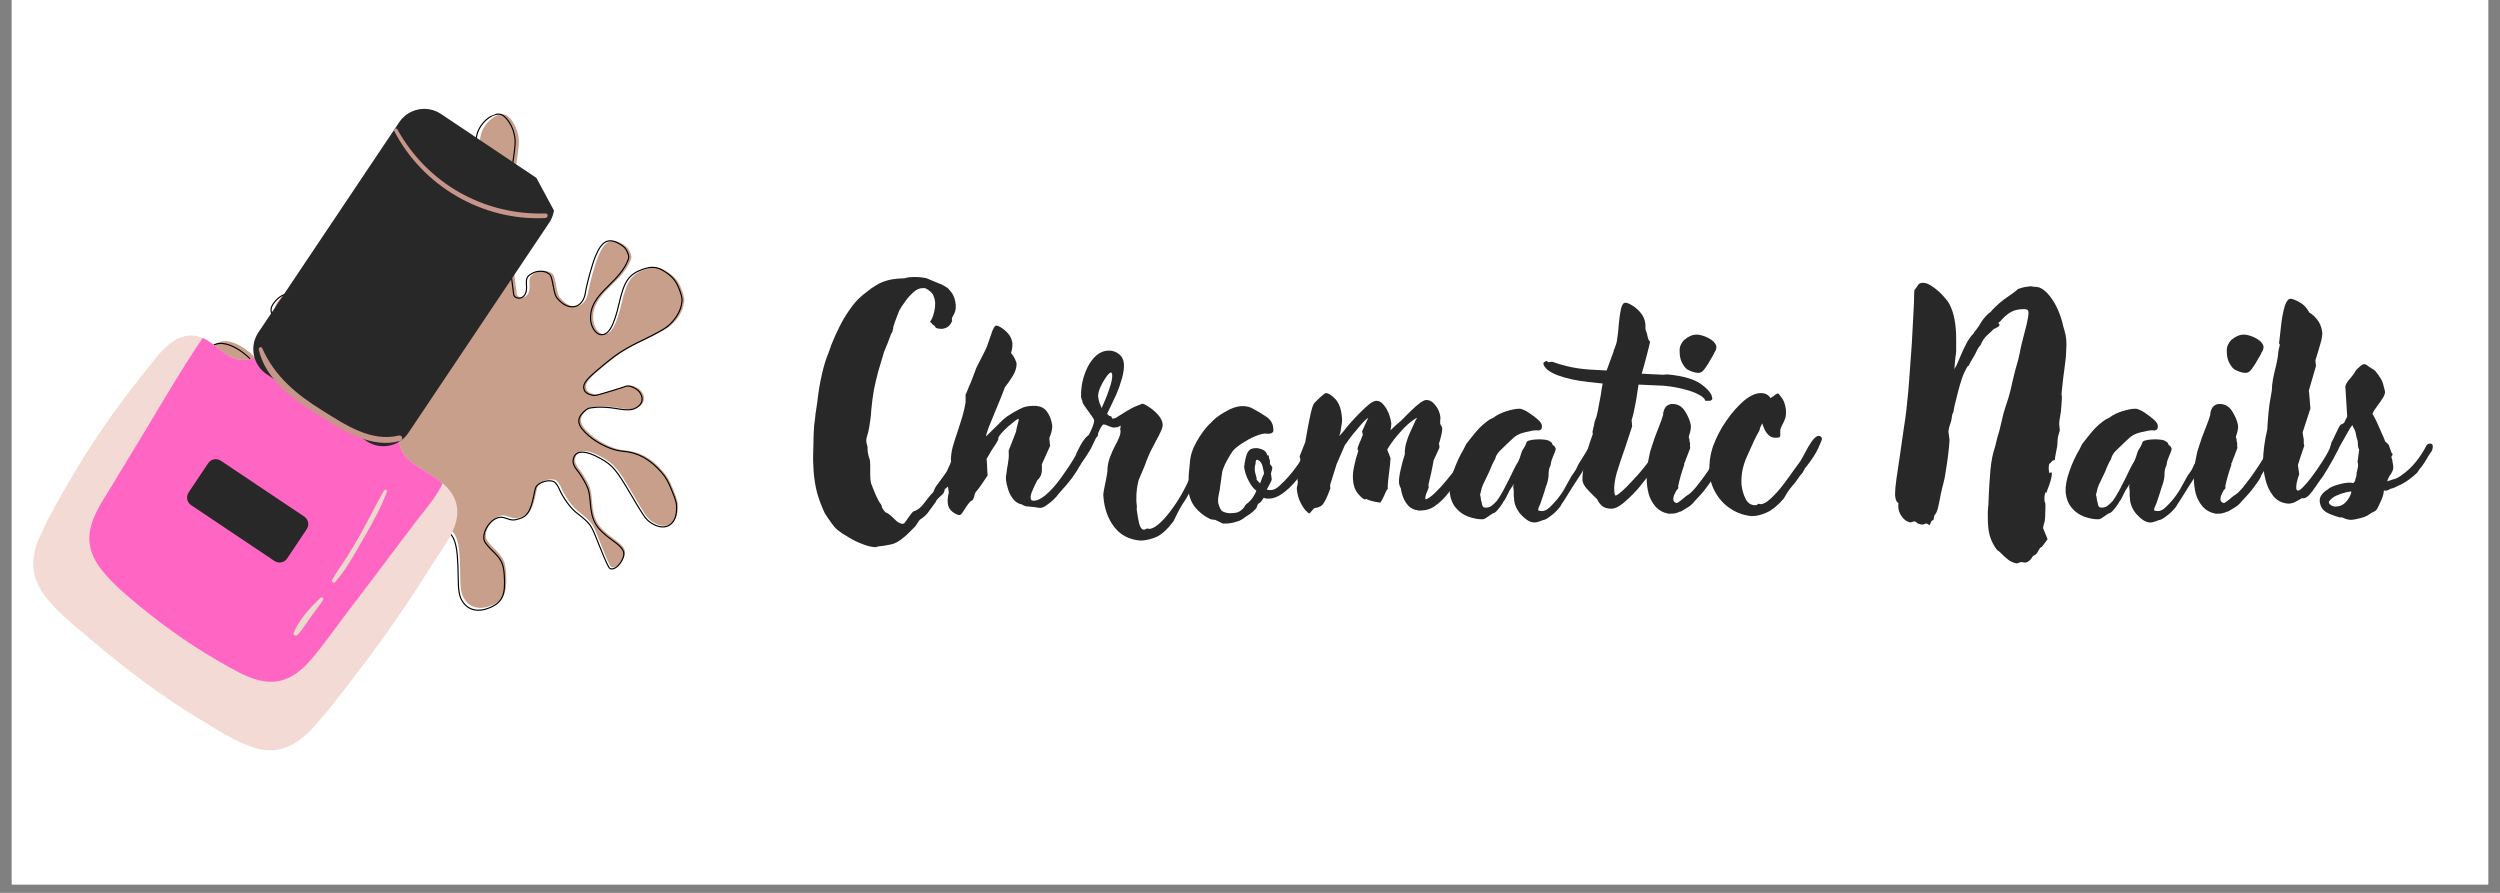 <svg xmlns="http://www.w3.org/2000/svg" xmlns:xlink="http://www.w3.org/1999/xlink" width="196" zoomAndPan="magnify" viewBox="0 0 147 52.5" height="70" preserveAspectRatio="xMidYMid meet" version="1.0"><rect x="0" y="0" width="147" height="52.5" fill="#808080" stroke="none"/><defs><g/><clipPath id="d26a6c26d2"><path d="M 0.695 0 L 146.305 0 L 146.305 52.004 L 0.695 52.004 Z M 0.695 0 " clip-rule="nonzero"/></clipPath><clipPath id="15d784edd6"><path d="M 12 6 L 41 6 L 41 36 L 12 36 Z M 12 6 " clip-rule="nonzero"/></clipPath><clipPath id="1c7976afd7"><path d="M 45.348 29.789 L 18.512 40.715 L 8.145 15.258 L 34.977 4.328 Z M 45.348 29.789 " clip-rule="nonzero"/></clipPath><clipPath id="ecbbeb35e6"><path d="M 45.348 29.789 L 18.512 40.715 L 8.145 15.258 L 34.977 4.328 Z M 45.348 29.789 " clip-rule="nonzero"/></clipPath><clipPath id="1adfaaed50"><path d="M 11 6 L 41 6 L 41 37 L 11 37 Z M 11 6 " clip-rule="nonzero"/></clipPath><clipPath id="37f4149f10"><path d="M 45.348 29.789 L 18.512 40.715 L 8.145 15.258 L 34.977 4.328 Z M 45.348 29.789 " clip-rule="nonzero"/></clipPath><clipPath id="bcbf97f871"><path d="M 45.348 29.789 L 18.512 40.715 L 8.145 15.258 L 34.977 4.328 Z M 45.348 29.789 " clip-rule="nonzero"/></clipPath><clipPath id="3e16d64b72"><path d="M 1 19 L 27 19 L 27 45 L 1 45 Z M 1 19 " clip-rule="nonzero"/></clipPath><clipPath id="bc3345da1a"><path d="M -4.441 21.996 L 28.258 4.371 L 42.355 30.531 L 9.656 48.156 Z M -4.441 21.996 " clip-rule="nonzero"/></clipPath><clipPath id="b2c20ba225"><path d="M -4.441 21.996 L 28.258 4.371 L 42.355 30.531 L 9.656 48.156 Z M -4.441 21.996 " clip-rule="nonzero"/></clipPath><clipPath id="ac7cd7b957"><path d="M -1.98 26.566 L 19.152 15.176 L 30.656 36.52 L 9.523 47.91 Z M -1.98 26.566 " clip-rule="nonzero"/></clipPath><clipPath id="140dadde32"><path d="M 5 19 L 27 19 L 27 41 L 5 41 Z M 5 19 " clip-rule="nonzero"/></clipPath><clipPath id="d2702c5ab6"><path d="M -4.441 21.996 L 28.258 4.371 L 42.355 30.531 L 9.656 48.156 Z M -4.441 21.996 " clip-rule="nonzero"/></clipPath><clipPath id="d0a8573fc2"><path d="M -4.441 21.996 L 28.258 4.371 L 42.355 30.531 L 9.656 48.156 Z M -4.441 21.996 " clip-rule="nonzero"/></clipPath><clipPath id="f9beeaacd8"><path d="M 1.328 25.051 L 19.266 15.383 L 28.977 33.402 L 11.039 43.07 Z M 1.328 25.051 " clip-rule="nonzero"/></clipPath><clipPath id="ebed9e1c91"><path d="M 24.43 27.34 C 23.914 26.988 23.473 26.543 23.488 25.883 C 23.5 25.391 23.66 24.91 23.68 24.418 C 23.727 23.156 22.633 22.355 21.711 21.68 C 20.754 20.98 19.699 20.422 18.59 20.016 C 18.031 19.812 17.457 19.652 16.875 19.527 C 16.559 19.461 16.34 19.719 16.328 19.965 L 16.32 19.965 C 16.332 19.727 15.934 19.672 15.875 19.914 C 15.645 20.836 14.543 21.449 13.656 21.027 C 12.828 20.633 12.246 19.738 11.254 19.727 C 10.02 19.711 9.176 21.055 8.488 21.902 C 7.668 22.918 6.879 23.961 6.137 25.039 C 5.371 26.148 4.652 27.289 3.98 28.457 C 3.355 29.543 2.707 30.656 2.23 31.82 C 1.773 32.93 1.879 34.004 2.594 34.98 C 3.352 36.008 4.434 36.832 5.398 37.652 C 7.414 39.367 9.547 40.973 11.816 42.336 C 12.836 42.953 13.934 43.676 15.09 44.008 C 16.344 44.363 17.422 43.828 18.285 42.918 C 19.199 41.945 20.016 40.852 20.828 39.797 C 21.664 38.711 22.473 37.605 23.254 36.48 C 24.035 35.355 24.781 34.207 25.512 33.047 C 26.094 32.121 27.043 30.992 26.871 29.82 C 26.684 28.539 25.375 27.988 24.43 27.34 Z M 24.43 27.34 " clip-rule="nonzero"/></clipPath><clipPath id="4b1d3c7dd8"><path d="M 11 27 L 19 27 L 19 34 L 11 34 Z M 11 27 " clip-rule="nonzero"/></clipPath><clipPath id="1544792e37"><path d="M -4.441 21.996 L 28.258 4.371 L 42.355 30.531 L 9.656 48.156 Z M -4.441 21.996 " clip-rule="nonzero"/></clipPath><clipPath id="f094d9722a"><path d="M -4.441 21.996 L 28.258 4.371 L 42.355 30.531 L 9.656 48.156 Z M -4.441 21.996 " clip-rule="nonzero"/></clipPath><clipPath id="713671c650"><path d="M 19 28 L 23 28 L 23 35 L 19 35 Z M 19 28 " clip-rule="nonzero"/></clipPath><clipPath id="aed4e79da6"><path d="M -4.441 21.996 L 28.258 4.371 L 42.355 30.531 L 9.656 48.156 Z M -4.441 21.996 " clip-rule="nonzero"/></clipPath><clipPath id="47eac42d3d"><path d="M -4.441 21.996 L 28.258 4.371 L 42.355 30.531 L 9.656 48.156 Z M -4.441 21.996 " clip-rule="nonzero"/></clipPath><clipPath id="bdcb9ac545"><path d="M 17 35 L 20 35 L 20 38 L 17 38 Z M 17 35 " clip-rule="nonzero"/></clipPath><clipPath id="b179bd521b"><path d="M -4.441 21.996 L 28.258 4.371 L 42.355 30.531 L 9.656 48.156 Z M -4.441 21.996 " clip-rule="nonzero"/></clipPath><clipPath id="269ce32e75"><path d="M -4.441 21.996 L 28.258 4.371 L 42.355 30.531 L 9.656 48.156 Z M -4.441 21.996 " clip-rule="nonzero"/></clipPath><clipPath id="e15e787af1"><path d="M 14 6 L 33 6 L 33 27 L 14 27 Z M 14 6 " clip-rule="nonzero"/></clipPath><clipPath id="633e89ea58"><path d="M -4.441 21.996 L 28.258 4.371 L 42.355 30.531 L 9.656 48.156 Z M -4.441 21.996 " clip-rule="nonzero"/></clipPath><clipPath id="ee600ad7fd"><path d="M -4.441 21.996 L 28.258 4.371 L 42.355 30.531 L 9.656 48.156 Z M -4.441 21.996 " clip-rule="nonzero"/></clipPath><clipPath id="a858a50953"><path d="M 10.961 13.695 L 28.574 4.207 L 36.539 18.988 L 18.93 28.477 Z M 10.961 13.695 " clip-rule="nonzero"/></clipPath><clipPath id="366670d655"><path d="M 15 20 L 24 20 L 24 27 L 15 27 Z M 15 20 " clip-rule="nonzero"/></clipPath><clipPath id="e973b6b70d"><path d="M -4.441 21.996 L 28.258 4.371 L 42.355 30.531 L 9.656 48.156 Z M -4.441 21.996 " clip-rule="nonzero"/></clipPath><clipPath id="38ba65bb29"><path d="M -4.441 21.996 L 28.258 4.371 L 42.355 30.531 L 9.656 48.156 Z M -4.441 21.996 " clip-rule="nonzero"/></clipPath><clipPath id="badb121939"><path d="M 23 7 L 33 7 L 33 13 L 23 13 Z M 23 7 " clip-rule="nonzero"/></clipPath><clipPath id="f91fd6b617"><path d="M -4.441 21.996 L 28.258 4.371 L 42.355 30.531 L 9.656 48.156 Z M -4.441 21.996 " clip-rule="nonzero"/></clipPath><clipPath id="2be219fa97"><path d="M -4.441 21.996 L 28.258 4.371 L 42.355 30.531 L 9.656 48.156 Z M -4.441 21.996 " clip-rule="nonzero"/></clipPath></defs><g clip-path="url(#d26a6c26d2)"><path fill="#ffffff" d="M 0.695 0 L 146.305 0 L 146.305 52.004 L 0.695 52.004 Z M 0.695 0 " fill-opacity="1" fill-rule="nonzero"/><path fill="#ffffff" d="M 0.695 0 L 146.305 0 L 146.305 52.004 L 0.695 52.004 Z M 0.695 0 " fill-opacity="1" fill-rule="nonzero"/></g><g clip-path="url(#15d784edd6)"><g clip-path="url(#1c7976afd7)"><g clip-path="url(#ecbbeb35e6)"><path fill="#c79f8b" d="M 29.766 6.773 C 30.055 6.938 30.363 7.434 30.457 7.887 C 30.551 8.336 30.547 8.402 30.293 10.086 C 29.922 12.578 29.938 13.828 30.387 17.289 C 30.406 17.441 30.652 17.539 30.828 17.469 C 31.059 17.375 31.164 17.133 31.137 16.758 C 31.109 16.332 31.16 16.223 31.461 16.051 C 31.75 15.883 32.172 15.883 32.406 16.043 C 32.574 16.16 32.59 16.199 32.699 16.777 C 32.809 17.352 32.824 17.398 33.035 17.621 C 33.656 18.289 34.438 18.078 34.578 17.211 C 34.676 16.625 34.973 15.566 35.184 15.055 C 35.562 14.145 35.969 13.953 36.645 14.375 C 36.867 14.512 36.969 14.629 37.055 14.84 C 37.156 15.086 37.152 15.164 37.02 15.441 C 36.832 15.844 36.5 16.258 35.93 16.801 C 35.152 17.539 34.879 18.023 34.875 18.668 C 34.867 19.148 35.152 19.617 35.465 19.648 C 35.926 19.699 36.234 19.176 36.559 17.797 C 36.855 16.52 37.137 16.121 37.941 15.84 C 38.496 15.648 38.812 15.688 39.289 16.016 C 39.727 16.312 39.926 16.578 40.113 17.113 C 40.25 17.508 40.262 17.637 40.191 17.953 C 40.094 18.402 39.777 18.871 39.348 19.211 C 39.172 19.348 38.59 19.664 38.016 19.938 C 36.75 20.535 36.383 20.777 35.145 21.824 C 34.523 22.352 34.371 22.602 34.496 22.906 C 34.57 23.09 34.938 23.242 35.191 23.195 C 35.379 23.16 36.734 22.754 36.93 22.676 C 37.105 22.605 37.547 22.789 37.711 23.004 C 37.949 23.312 37.922 23.648 37.645 23.859 C 37.348 24.086 37.07 24.109 36.297 23.969 C 35.945 23.906 35.441 23.875 35.172 23.898 C 34.707 23.941 34.68 23.953 34.449 24.164 C 33.988 24.594 34.074 24.988 34.75 25.57 C 35.305 26.051 36.125 26.43 36.711 26.477 C 37.598 26.547 38.316 26.941 38.984 27.723 C 39.25 28.031 39.367 28.238 39.594 28.805 C 39.844 29.422 39.875 29.551 39.855 29.934 C 39.812 30.887 39.086 31.211 38.293 30.629 C 38.039 30.441 37.906 30.246 37.223 29.066 C 36.324 27.523 36.129 27.289 35.367 26.867 C 34.582 26.426 34.035 26.406 33.867 26.809 C 33.758 27.07 33.812 27.285 34.082 27.617 C 34.215 27.785 34.418 28.113 34.539 28.348 C 34.727 28.719 34.762 28.871 34.809 29.465 C 34.891 30.586 35.129 30.984 36.129 31.711 C 36.715 32.133 36.848 32.367 36.711 32.719 C 36.547 33.16 36.168 33.457 35.941 33.336 C 35.867 33.297 35.68 32.887 35.348 32.043 C 34.812 30.676 34.875 30.77 33.957 30.027 C 33.637 29.773 33.191 29.137 33 28.676 C 32.926 28.496 32.805 28.316 32.715 28.258 C 32.438 28.078 31.805 28.254 31.633 28.555 C 31.602 28.613 31.527 28.902 31.473 29.199 C 31.414 29.512 31.289 29.859 31.184 30.016 C 31.02 30.25 30.945 30.305 30.637 30.402 C 30.34 30.496 30.223 30.492 29.926 30.387 C 29.648 30.285 29.523 30.281 29.332 30.359 C 28.824 30.566 28.438 31.285 28.609 31.703 C 28.652 31.809 28.852 32.051 29.055 32.246 C 29.598 32.777 29.715 33.016 29.758 33.699 C 29.832 34.879 29.641 35.293 28.867 35.609 C 28.227 35.871 27.66 35.742 27.336 35.266 C 27.117 34.945 27.066 34.66 27.059 33.762 C 27.047 31.805 26.879 31.266 26.176 30.969 C 25.992 30.895 25.711 30.844 25.547 30.859 C 25.066 30.906 24.824 31.188 24.5 32.066 C 24.18 32.949 23.941 33.223 23.512 33.219 C 23.281 33.219 23.207 33.176 23.008 32.926 C 22.879 32.762 22.746 32.562 22.711 32.477 C 22.434 31.801 22.781 30.879 23.512 30.355 C 23.668 30.242 23.906 30.023 24.039 29.875 C 24.801 29.004 23.988 28.176 22.832 28.641 C 22.32 28.848 21.953 29.215 21.586 29.898 C 20.914 31.137 20.031 32.531 19.633 32.977 C 18.996 33.695 17.973 34.285 17.133 34.422 C 16.27 34.562 15.641 33.891 15.719 32.91 C 15.758 32.398 15.812 32.352 16.621 32.18 C 17.918 31.898 18.938 31.371 19.824 30.523 C 20.566 29.812 21.309 28.906 21.387 28.621 C 21.539 28.035 21.266 27.594 20.668 27.473 C 19.949 27.324 19.742 27.219 19.578 26.914 C 19.355 26.508 19.383 26.258 19.695 25.77 C 20.109 25.129 20.125 24.688 19.746 24.363 C 19.508 24.164 19.223 24.074 18.762 24.055 C 18.16 24.031 17.793 24.145 17.27 24.508 C 16.637 24.945 16.137 25.09 15.555 25.016 C 14.598 24.887 13.969 24.52 13.328 23.707 C 13.105 23.426 12.957 23.141 12.68 22.453 C 12.273 21.449 12.227 21.105 12.422 20.617 C 12.871 19.512 14.492 20.121 15.676 21.84 C 16.184 22.582 16.566 22.941 17.051 23.137 C 17.684 23.391 18.992 23.387 19.395 23.125 C 19.652 22.961 19.898 22.371 19.855 22.023 C 19.785 21.43 19.555 21.141 18.742 20.648 C 17.199 19.711 16.688 19.277 16.344 18.609 C 16.121 18.184 16.129 17.984 16.375 17.676 C 16.625 17.363 16.875 17.211 17.195 17.172 C 17.574 17.125 17.859 17.27 18.023 17.594 C 18.895 19.289 19.188 19.695 19.746 19.984 C 20.332 20.285 21.051 20.195 21.488 19.762 C 21.824 19.426 21.797 19.16 21.348 18.328 C 21.188 18.027 21.125 17.844 21.137 17.723 C 21.156 17.539 21.422 17.23 21.637 17.141 C 21.984 17 22.824 17.586 23.5 18.438 C 23.91 18.957 24.16 19.09 24.477 18.961 C 24.836 18.812 24.949 18.594 24.902 18.129 C 24.836 17.496 24.555 16.992 23.723 16.035 C 22.918 15.098 22.824 15.004 21.742 14.031 C 21.133 13.48 20.91 13.238 20.777 12.969 C 20.547 12.516 20.523 12.148 20.715 11.891 C 21.004 11.5 21.277 11.512 21.797 11.926 C 22.305 12.328 22.562 12.699 23.098 13.824 C 23.863 15.422 24.777 16.723 25.836 17.711 C 26.352 18.191 26.5 18.27 26.742 18.168 C 27.246 17.965 27.422 17.289 27.148 16.598 C 27 16.227 26.938 16.152 26.527 15.832 C 26.277 15.637 25.977 15.367 25.859 15.23 C 25.645 14.984 25.332 14.277 25.293 13.953 C 25.258 13.68 25.539 13.406 26.082 13.188 C 26.66 12.949 26.91 12.965 27.188 13.254 C 27.523 13.598 27.648 14.008 27.707 14.957 C 27.77 15.965 27.977 16.59 28.367 16.961 C 28.605 17.188 28.984 17.332 29.16 17.262 C 29.531 17.109 29.594 15.621 29.305 13.703 C 29.152 12.684 29.047 12.207 28.535 10.191 C 28.195 8.844 28.148 8.445 28.277 7.918 C 28.461 7.176 29.316 6.516 29.766 6.773 Z M 29.766 6.773 " fill-opacity="1" fill-rule="evenodd"/></g></g></g><g clip-path="url(#1adfaaed50)"><g clip-path="url(#37f4149f10)"><g clip-path="url(#bcbf97f871)"><path stroke-linecap="butt" transform="matrix(-0.063, 0.026, -0.026, -0.063, 53.661, 31.611)" fill="none" stroke-linejoin="miter" d="M 188.17 472.044 C 185.135 468.196 183.68 459.705 184.92 452.996 C 186.138 446.341 186.561 445.456 199.391 423.878 C 218.318 391.91 225.056 374.754 238.168 324.995 C 238.749 322.807 235.931 320.104 233.14 320.087 C 229.472 320.086 226.685 322.806 224.972 328.079 C 222.978 334.045 221.676 335.256 216.613 335.931 C 211.732 336.617 205.971 334.271 203.661 330.78 C 202.019 328.246 202.023 327.626 203.745 319.123 C 205.444 310.674 205.492 309.947 203.85 305.733 C 199.083 293.158 187.242 291.693 180.499 302.753 C 175.907 310.211 165.966 323.016 160.24 328.83 C 150.004 339.152 143.392 339.506 136.51 329.987 C 134.23 326.882 133.495 324.717 133.495 321.359 C 133.476 317.433 133.964 316.388 137.32 313.34 C 142.118 308.888 148.955 305.08 159.762 300.838 C 174.483 295.079 180.91 289.986 184.548 281.206 C 187.326 274.688 186.039 266.702 181.946 264.537 C 175.934 261.28 168.809 266.712 156.714 283.738 C 145.556 299.53 139.5 303.407 126.947 302.772 C 118.309 302.301 114.205 300.008 109.522 292.877 C 105.199 286.39 103.956 281.655 104.372 273.305 C 104.699 267.157 105.256 265.331 107.975 261.402 C 111.807 255.811 118.734 251.169 126.492 248.918 C 129.653 248.029 139.36 246.945 148.722 246.405 C 169.328 245.282 175.689 244.017 198.42 236.607 C 209.834 232.86 213.304 230.294 213.292 225.438 C 213.299 222.518 209.132 218.396 205.405 217.624 C 202.649 217.061 181.88 215.071 178.779 215.052 C 175.987 215.034 170.981 210.072 169.935 206.226 C 168.397 200.687 170.639 196.252 175.599 194.914 C 180.913 193.471 184.831 194.693 194.61 200.915 C 199.063 203.723 205.771 206.952 209.581 208.131 C 216.168 210.13 216.607 210.122 220.927 208.523 C 229.611 205.219 230.631 199.353 224.64 187.647 C 219.737 178.002 210.643 168.266 202.902 164.367 C 191.185 158.476 183.564 149.091 178.788 134.708 C 176.877 129.017 176.428 125.539 176.484 116.544 C 176.502 106.726 176.793 104.792 179.188 99.673 C 185.075 86.897 196.8 86.51 204.391 98.868 C 206.816 102.84 207.543 106.246 210.317 126.156 C 214.005 152.222 215.369 156.509 223.424 166.506 C 231.691 176.9 239.05 180.208 243.581 175.648 C 246.53 172.682 246.978 169.444 245.144 163.411 C 244.265 160.379 243.316 154.769 242.966 150.895 C 242.469 144.785 242.836 142.509 245.498 134.141 C 250.612 118.376 249.574 111.61 239.96 96.127 C 234.305 87.108 233.794 83.169 237.616 79.128 C 242.311 74.013 249.137 72.066 251.557 74.98 C 252.353 75.926 252.633 82.57 252.474 95.938 C 252.179 117.583 251.847 115.955 260.254 131.195 C 263.216 136.444 265.756 147.615 265.807 154.973 C 265.821 157.84 266.475 160.967 267.376 162.267 C 270.164 166.263 279.783 167.382 283.803 164.23 C 284.555 163.604 287.176 160.069 289.574 156.32 C 292.112 152.378 295.752 148.326 298.061 146.779 C 301.605 144.491 302.923 144.157 307.68 144.539 C 312.255 144.91 313.834 145.615 317.301 148.706 C 320.523 151.636 322.209 152.384 325.257 152.382 C 333.342 152.379 342.62 144.714 342.598 138.051 C 342.597 136.372 341.224 131.957 339.536 128.16 C 335.076 117.886 334.801 113.981 338.016 104.407 C 343.563 87.885 348.479 83.296 360.801 83.276 C 371.004 83.265 378.021 88.175 379.799 96.486 C 381.004 102.076 380.112 106.253 375.222 118.565 C 364.499 145.354 363.795 153.649 371.745 161.613 C 373.839 163.647 377.398 165.905 379.725 166.604 C 386.546 168.636 391.418 166.142 400.733 155.943 C 410.016 145.67 414.791 143.261 420.636 145.704 C 423.784 146.985 424.558 147.985 425.888 152.507 C 426.736 155.464 427.442 158.923 427.444 160.292 C 427.473 171.062 417.599 181.717 404.713 184.803 C 401.95 185.481 397.479 187.143 394.84 188.431 C 379.594 196.09 386.084 211.917 404.458 211.999 C 412.597 212.018 419.653 209.046 428.469 201.753 C 444.53 188.581 464.34 174.447 472.257 170.582 C 484.949 164.308 502.204 161.945 514.433 164.749 C 527.004 167.63 531.855 180.302 525.336 193.256 C 521.956 200.026 520.949 200.362 508.952 198.212 C 489.678 194.841 472.824 196.372 456.001 203.016 C 441.913 208.597 426.738 216.844 424.086 220.304 C 418.747 227.458 420.026 235.006 427.514 239.983 C 436.503 246.007 438.743 248.599 439.289 253.672 C 440.071 260.457 438.307 263.719 431.324 268.649 C 422.107 275.094 419.439 281.035 422.81 287.569 C 424.956 291.615 428.351 294.427 434.536 297.257 C 442.62 300.923 448.264 301.418 457.432 299.368 C 468.507 296.913 476.138 297.72 483.673 301.97 C 496.025 309.053 502.571 317.564 506.8 332.222 C 508.277 337.301 508.718 342.02 508.682 352.951 C 508.646 368.918 507.375 373.873 501.992 379.455 C 489.71 392.052 470.962 374.716 464.358 344.663 C 461.552 331.704 458.323 324.668 452.795 319.307 C 445.565 312.321 427.674 305.097 420.725 306.433 C 416.292 307.24 409.651 313.926 408.305 318.912 C 405.963 327.411 407.502 332.64 415.86 343.879 C 431.716 365.262 436.293 374.029 437.272 385.062 C 437.945 392.114 436.73 394.791 431.653 397.636 C 426.502 400.513 422.241 401.203 417.649 399.955 C 412.215 398.488 409.124 394.929 408.687 389.589 C 406.22 361.595 404.479 354.418 398.458 347.365 C 392.13 339.999 381.816 337.229 373.43 340.716 C 366.975 343.435 365.871 347.215 367.378 361.075 C 367.892 366.072 367.725 368.927 366.891 370.515 C 365.604 372.914 360.26 375.651 356.827 375.683 C 351.297 375.67 343.088 362.998 338.595 347.611 C 335.884 338.236 333.208 335.032 328.171 335.033 C 322.438 335.061 319.675 337.418 317.73 344.027 C 315.117 353.037 316.156 361.482 322.195 379.178 C 327.97 396.455 328.728 398.256 338.095 417.556 C 343.353 428.466 345.047 433.011 345.361 437.43 C 345.989 444.899 344.267 450.044 340.219 452.5 C 334.1 456.226 330.431 454.546 325.639 446.002 C 320.942 437.684 319.486 431.183 318.434 412.845 C 316.864 386.77 311.616 363.925 302.657 344.542 C 298.288 335.114 296.695 333.222 292.823 333.262 C 284.813 333.233 278.654 341.483 278.543 352.445 C 278.506 358.338 278.947 359.699 282.766 366.354 C 285.094 370.412 287.702 375.765 288.542 378.284 C 290.108 382.839 290.443 394.231 289.173 398.876 C 288.133 402.805 282.772 404.975 274.141 404.943 C 264.921 404.981 261.594 403.378 259.414 397.888 C 256.739 391.326 257.313 385.03 261.791 371.742 C 266.543 357.633 267.191 347.947 263.921 340.707 C 261.927 336.288 257.557 332.207 254.765 332.19 C 248.851 332.207 239.721 352.182 233.002 379.98 C 229.412 394.749 228.202 401.843 223.981 432.213 C 221.127 452.506 219.551 458.207 214.858 464.691 C 208.224 473.805 192.871 478.062 188.17 472.044 Z M 188.17 472.044 " stroke="#000000" stroke-width="1" stroke-opacity="1" stroke-miterlimit="4"/></g></g></g><g clip-path="url(#3e16d64b72)"><g clip-path="url(#bc3345da1a)"><g clip-path="url(#b2c20ba225)"><g clip-path="url(#ac7cd7b957)"><path fill="#f4dad4" d="M 24.43 27.34 C 23.914 26.988 23.473 26.543 23.488 25.883 C 23.5 25.391 23.66 24.91 23.68 24.418 C 23.727 23.156 22.633 22.355 21.711 21.68 C 20.754 20.98 19.699 20.422 18.59 20.016 C 18.031 19.812 17.457 19.652 16.875 19.527 C 16.559 19.461 16.34 19.719 16.328 19.965 L 16.32 19.965 C 16.332 19.727 15.934 19.672 15.875 19.914 C 15.645 20.836 14.543 21.449 13.656 21.027 C 12.828 20.633 12.246 19.738 11.254 19.727 C 10.02 19.711 9.176 21.055 8.488 21.902 C 7.668 22.918 6.879 23.961 6.137 25.039 C 5.371 26.148 4.652 27.289 3.98 28.457 C 3.355 29.543 2.707 30.656 2.23 31.82 C 1.773 32.93 1.879 34.004 2.594 34.98 C 3.352 36.008 4.434 36.832 5.398 37.652 C 7.414 39.367 9.547 40.973 11.816 42.336 C 12.836 42.953 13.934 43.676 15.09 44.008 C 16.344 44.363 17.422 43.828 18.285 42.918 C 19.199 41.945 20.016 40.852 20.828 39.797 C 21.664 38.711 22.473 37.605 23.254 36.48 C 24.035 35.355 24.781 34.207 25.512 33.047 C 26.094 32.121 27.043 30.992 26.871 29.82 C 26.684 28.539 25.375 27.988 24.43 27.34 " fill-opacity="1" fill-rule="nonzero"/></g></g></g></g><g clip-path="url(#140dadde32)"><g clip-path="url(#d2702c5ab6)"><g clip-path="url(#d0a8573fc2)"><g clip-path="url(#f9beeaacd8)"><g clip-path="url(#ebed9e1c91)"><path fill="#ff66c4" d="M 23.48 23.859 C 21.457 22.438 19.348 21.152 17.227 19.879 C 16.352 19.352 15.445 18.691 14.41 18.543 C 13.496 18.41 12.555 18.785 12.172 19.656 C 12.121 19.645 12.07 19.66 12.031 19.715 C 10.711 21.629 9.551 23.656 8.344 25.645 C 7.727 26.664 7.109 27.68 6.492 28.699 C 6.035 29.453 5.496 30.223 5.312 31.102 C 5.121 31.996 5.414 32.805 5.973 33.508 C 6.621 34.328 7.465 35.027 8.27 35.688 C 9.879 37.012 11.605 38.188 13.426 39.203 C 14.176 39.621 14.98 40.059 15.855 40.086 C 16.844 40.121 17.637 39.543 18.254 38.824 C 18.977 37.992 19.613 37.074 20.277 36.195 C 20.992 35.254 21.707 34.309 22.422 33.367 C 23.102 32.465 23.777 31.559 24.465 30.66 C 25.047 29.902 25.734 29.148 26.098 28.258 C 26.926 26.223 24.918 24.867 23.48 23.859 " fill-opacity="1" fill-rule="nonzero"/></g></g></g></g></g><g clip-path="url(#4b1d3c7dd8)"><g clip-path="url(#1544792e37)"><g clip-path="url(#f094d9722a)"><path fill="#292828" d="M 16.141 32.988 L 11.234 29.699 C 10.988 29.535 10.926 29.203 11.09 28.957 L 12.242 27.234 C 12.406 26.988 12.738 26.926 12.984 27.09 L 17.891 30.375 C 18.137 30.539 18.199 30.871 18.035 31.117 L 16.883 32.84 C 16.719 33.086 16.387 33.152 16.141 32.988 " fill-opacity="1" fill-rule="nonzero"/></g></g></g><g clip-path="url(#713671c650)"><g clip-path="url(#aed4e79da6)"><g clip-path="url(#47eac42d3d)"><path fill="#ebdacc" d="M 22.586 28.832 C 22.078 29.711 21.645 30.629 21.141 31.512 C 20.902 31.93 20.656 32.348 20.395 32.754 C 20.113 33.203 19.781 33.629 19.535 34.098 C 19.48 34.195 19.613 34.324 19.699 34.23 C 20.367 33.48 20.875 32.52 21.379 31.656 C 21.887 30.773 22.402 29.863 22.754 28.906 C 22.789 28.809 22.637 28.742 22.586 28.832 " fill-opacity="1" fill-rule="nonzero"/></g></g></g><g clip-path="url(#bdcb9ac545)"><g clip-path="url(#b179bd521b)"><g clip-path="url(#269ce32e75)"><path fill="#ebdacc" d="M 18.836 35.156 C 18.262 35.715 17.566 36.457 17.27 37.211 C 17.223 37.332 17.395 37.426 17.48 37.34 C 17.77 37.059 17.98 36.691 18.215 36.363 C 18.473 36 18.742 35.652 18.996 35.289 C 19.066 35.191 18.918 35.074 18.836 35.156 " fill-opacity="1" fill-rule="nonzero"/></g></g></g><g clip-path="url(#e15e787af1)"><g clip-path="url(#633e89ea58)"><g clip-path="url(#ee600ad7fd)"><g clip-path="url(#a858a50953)"><path fill="#292828" d="M 32.293 13.098 L 24.012 25.453 C 23.469 26.266 22.367 26.484 21.555 25.938 L 15.68 22.004 C 14.867 21.461 14.648 20.359 15.195 19.543 L 23.473 7.188 C 24.02 6.375 25.121 6.156 25.934 6.703 L 31.805 10.637 C 32.621 11.184 32.836 12.285 32.293 13.098 " fill-opacity="1" fill-rule="nonzero"/></g></g></g></g><g clip-path="url(#366670d655)"><g clip-path="url(#e973b6b70d)"><g clip-path="url(#38ba65bb29)"><path fill="#c7968b" d="M 23.457 25.609 C 21.801 26.008 20.293 24.969 18.953 24.137 C 17.441 23.199 16.148 22.133 15.418 20.473 C 15.367 20.355 15.188 20.43 15.215 20.547 C 15.617 22.371 17.34 23.555 18.832 24.473 C 20.219 25.332 21.816 26.398 23.531 25.926 C 23.73 25.871 23.66 25.562 23.457 25.609 " fill-opacity="1" fill-rule="nonzero"/></g></g></g><g clip-path="url(#badb121939)"><g clip-path="url(#f91fd6b617)"><g clip-path="url(#2be219fa97)"><path fill="#c7968b" d="M 32.078 12.551 C 28.449 12.664 25.133 10.793 23.363 7.605 C 23.297 7.492 23.121 7.586 23.18 7.703 C 24.859 10.957 28.402 13.008 32.066 12.82 C 32.238 12.809 32.254 12.543 32.078 12.551 " fill-opacity="1" fill-rule="nonzero"/></g></g></g><g fill="#292828" fill-opacity="1"><g transform="translate(47.388, 30.223)"><g><path d="M 4.125 1.953 C 3.914 1.953 3.66 1.895 3.359 1.781 C 3.066 1.676 2.785 1.539 2.516 1.375 C 2.242 1.219 2.023 1.07 1.859 0.938 C 1.734 0.832 1.613 0.695 1.5 0.531 C 1.383 0.375 1.254 0.18 1.109 -0.047 C 0.922 -0.441 0.77 -0.844 0.656 -1.25 C 0.551 -1.664 0.484 -2.082 0.453 -2.5 C 0.441 -2.676 0.43 -2.895 0.422 -3.156 C 0.422 -3.414 0.426 -3.68 0.438 -3.953 C 0.445 -4.203 0.453 -4.438 0.453 -4.656 C 0.461 -4.883 0.473 -5.066 0.484 -5.203 L 0.547 -5.703 C 0.547 -5.754 0.551 -5.812 0.562 -5.875 C 0.57 -5.938 0.582 -6.004 0.594 -6.078 L 0.672 -6.609 C 0.734 -7.172 0.82 -7.703 0.938 -8.203 C 1.051 -8.711 1.188 -9.148 1.344 -9.516 C 1.363 -9.566 1.383 -9.629 1.406 -9.703 C 1.438 -9.773 1.461 -9.848 1.484 -9.922 C 1.629 -10.297 1.797 -10.664 1.984 -11.031 C 2.172 -11.406 2.375 -11.742 2.594 -12.047 C 2.812 -12.359 3.02 -12.598 3.219 -12.766 L 3.359 -12.891 C 3.523 -13.023 3.688 -13.148 3.844 -13.266 C 4.008 -13.379 4.18 -13.484 4.359 -13.578 C 4.586 -13.68 4.82 -13.754 5.062 -13.797 C 5.301 -13.836 5.547 -13.859 5.797 -13.859 C 5.891 -13.891 5.988 -13.91 6.094 -13.922 C 6.195 -13.93 6.301 -13.938 6.406 -13.938 C 6.508 -13.938 6.613 -13.93 6.719 -13.922 C 6.832 -13.91 6.941 -13.895 7.047 -13.875 C 7.117 -13.852 7.188 -13.828 7.25 -13.797 C 7.32 -13.766 7.395 -13.734 7.469 -13.703 C 7.582 -13.66 7.695 -13.613 7.812 -13.562 C 7.938 -13.52 8.047 -13.469 8.141 -13.406 C 8.191 -13.375 8.242 -13.344 8.297 -13.312 C 8.348 -13.281 8.395 -13.234 8.438 -13.172 C 8.656 -12.953 8.781 -12.656 8.812 -12.281 C 8.82 -12.133 8.805 -12.004 8.766 -11.891 C 8.723 -11.773 8.664 -11.66 8.594 -11.547 C 8.57 -11.398 8.578 -11.344 8.609 -11.375 C 8.516 -11.133 8.367 -10.984 8.172 -10.922 C 8.129 -10.91 8.086 -10.898 8.047 -10.891 C 8.004 -10.891 7.957 -10.891 7.906 -10.891 C 7.82 -10.891 7.738 -10.906 7.656 -10.938 C 7.633 -10.957 7.617 -10.977 7.609 -11 C 7.598 -11.02 7.582 -11.039 7.562 -11.062 C 7.531 -11.082 7.492 -11.109 7.453 -11.141 C 7.422 -11.172 7.391 -11.207 7.359 -11.25 C 7.336 -11.258 7.316 -11.281 7.297 -11.312 C 7.391 -11.406 7.473 -11.602 7.547 -11.906 C 7.629 -12.258 7.617 -12.551 7.516 -12.781 C 7.504 -12.832 7.488 -12.875 7.469 -12.906 C 7.445 -12.945 7.414 -12.988 7.375 -13.031 C 7.332 -13.07 7.281 -13.113 7.219 -13.156 C 7.156 -13.207 7.082 -13.25 7 -13.281 C 6.977 -13.281 6.957 -13.281 6.938 -13.281 C 6.914 -13.281 6.891 -13.281 6.859 -13.281 C 6.672 -13.281 6.488 -13.195 6.312 -13.031 C 6.133 -12.875 5.973 -12.691 5.828 -12.484 C 5.68 -12.285 5.566 -12.109 5.484 -11.953 C 5.441 -11.848 5.391 -11.711 5.328 -11.547 C 5.266 -11.391 5.203 -11.211 5.141 -11.016 C 5.117 -10.797 5.078 -10.66 5.016 -10.609 C 4.953 -10.43 4.883 -10.25 4.812 -10.062 C 4.738 -9.883 4.664 -9.707 4.594 -9.531 C 4.469 -9.113 4.352 -8.727 4.25 -8.375 C 4.156 -8.02 4.07 -7.664 4 -7.312 C 3.938 -6.957 3.883 -6.562 3.844 -6.125 C 3.832 -5.875 3.812 -5.66 3.781 -5.484 C 3.758 -5.305 3.738 -5.176 3.719 -5.094 C 3.688 -4.895 3.648 -4.738 3.609 -4.625 C 3.578 -4.52 3.555 -4.422 3.547 -4.328 C 3.547 -4.234 3.57 -4.109 3.625 -3.953 C 3.613 -3.734 3.648 -3.5 3.734 -3.25 C 3.766 -3.195 3.781 -3.078 3.781 -2.891 C 3.781 -2.711 3.781 -2.52 3.781 -2.312 C 3.781 -2.113 3.797 -1.945 3.828 -1.812 C 3.93 -1.539 4.031 -1.297 4.125 -1.078 C 4.219 -0.867 4.305 -0.707 4.391 -0.594 C 4.398 -0.594 4.414 -0.57 4.438 -0.531 C 4.457 -0.488 4.469 -0.441 4.469 -0.391 C 4.508 -0.316 4.562 -0.238 4.625 -0.156 C 4.695 -0.082 4.754 -0.047 4.797 -0.047 C 4.91 0.023 5.051 0.145 5.219 0.312 C 5.383 0.488 5.547 0.578 5.703 0.578 C 5.711 0.578 5.723 0.57 5.734 0.562 C 5.742 0.562 5.754 0.562 5.766 0.562 C 5.828 0.5 5.91 0.383 6.016 0.219 C 6.129 0.062 6.223 -0.055 6.297 -0.141 C 6.547 -0.211 6.766 -0.379 6.953 -0.641 C 7.141 -0.898 7.316 -1.113 7.484 -1.281 C 7.504 -1.332 7.535 -1.406 7.578 -1.5 C 7.629 -1.602 7.691 -1.695 7.766 -1.781 C 7.898 -1.957 8.023 -2.129 8.141 -2.297 C 8.266 -2.461 8.348 -2.613 8.391 -2.75 C 8.586 -3.145 8.754 -3.488 8.891 -3.781 C 9.035 -4.082 9.125 -4.285 9.156 -4.391 C 9.27 -4.766 9.438 -5.02 9.656 -5.156 C 9.875 -5.301 10.023 -5.375 10.109 -5.375 C 10.129 -5.375 10.141 -5.363 10.141 -5.344 C 10.129 -5.219 10.125 -5.117 10.125 -5.047 C 10.133 -4.973 10.117 -4.848 10.078 -4.672 C 10.023 -4.598 9.984 -4.535 9.953 -4.484 C 9.93 -4.441 9.91 -4.41 9.891 -4.391 C 9.891 -4.367 9.883 -4.352 9.875 -4.344 L 9.812 -4.25 C 9.801 -4.238 9.77 -4.188 9.719 -4.094 C 9.664 -4.008 9.613 -3.926 9.562 -3.844 C 9.508 -3.758 9.477 -3.707 9.469 -3.688 C 9.469 -3.688 9.438 -3.629 9.375 -3.516 C 9.312 -3.398 9.25 -3.285 9.188 -3.172 C 9.125 -3.055 9.086 -2.992 9.078 -2.984 L 9.078 -2.953 L 9.031 -2.859 C 9.02 -2.848 9.004 -2.828 8.984 -2.797 C 8.961 -2.766 8.953 -2.742 8.953 -2.734 C 8.953 -2.68 8.945 -2.617 8.938 -2.547 C 8.926 -2.484 8.895 -2.422 8.844 -2.359 C 8.801 -2.285 8.758 -2.207 8.719 -2.125 C 8.688 -2.051 8.645 -1.977 8.594 -1.906 C 8.539 -1.82 8.473 -1.738 8.391 -1.656 C 8.305 -1.57 8.227 -1.504 8.156 -1.453 C 8.164 -1.43 8.16 -1.395 8.141 -1.344 C 8.117 -1.301 8.098 -1.254 8.078 -1.203 C 8.035 -1.16 7.957 -1.086 7.844 -0.984 C 7.727 -0.879 7.66 -0.789 7.641 -0.719 C 7.441 -0.438 7.285 -0.223 7.172 -0.078 C 7.066 0.066 6.906 0.207 6.688 0.344 L 6.438 0.719 C 6.312 0.844 6.191 0.961 6.078 1.078 C 5.973 1.191 5.863 1.289 5.75 1.375 C 5.477 1.613 5.219 1.754 4.969 1.797 C 4.727 1.848 4.492 1.883 4.266 1.906 C 4.242 1.914 4.219 1.922 4.188 1.922 C 4.164 1.93 4.145 1.941 4.125 1.953 Z M 4.125 1.953 "/></g></g></g><g fill="#292828" fill-opacity="1"><g transform="translate(55.76, 30.223)"><g><path d="M 2.281 -2.75 L 2.312 -2.266 C 2.195 -2.086 2.078 -1.91 1.953 -1.734 C 1.836 -1.566 1.723 -1.414 1.609 -1.281 C 1.609 -1.27 1.594 -1.242 1.562 -1.203 C 1.551 -1.117 1.523 -1.023 1.484 -0.922 C 1.453 -0.828 1.395 -0.77 1.312 -0.75 C 1.238 -0.676 1.164 -0.586 1.094 -0.484 C 1.031 -0.391 0.973 -0.301 0.922 -0.219 C 0.879 -0.145 0.832 -0.078 0.781 -0.016 C 0.738 0.035 0.703 0.062 0.672 0.062 C 0.555 0.062 0.414 0 0.25 -0.125 C 0.082 -0.25 -0.008 -0.414 -0.031 -0.625 C -0.051 -0.812 -0.031 -1.023 0.031 -1.266 L -0.062 -1.875 C -0.039 -2.031 -0.008 -2.223 0.031 -2.453 C 0.07 -2.68 0.113 -2.879 0.156 -3.047 C 0.145 -3.348 0.18 -3.656 0.266 -3.969 C 0.359 -4.289 0.461 -4.613 0.578 -4.938 C 0.66 -5.188 0.742 -5.453 0.828 -5.734 C 0.91 -6.023 0.973 -6.301 1.016 -6.562 L 1.016 -7.016 C 1.055 -7.098 1.094 -7.18 1.125 -7.266 C 1.156 -7.348 1.188 -7.426 1.219 -7.5 C 1.289 -7.645 1.352 -7.797 1.406 -7.953 C 1.469 -8.109 1.523 -8.258 1.578 -8.406 L 1.641 -8.578 L 2.203 -9.688 C 2.273 -9.844 2.332 -9.992 2.375 -10.141 C 2.426 -10.297 2.473 -10.43 2.516 -10.547 C 2.566 -10.711 2.617 -10.844 2.672 -10.938 C 2.723 -11.031 2.773 -11.078 2.828 -11.078 C 2.898 -11.078 3.004 -11.031 3.141 -10.938 C 3.273 -10.852 3.406 -10.738 3.531 -10.594 C 3.656 -10.445 3.734 -10.273 3.766 -10.078 C 3.785 -9.879 3.758 -9.676 3.688 -9.469 C 3.781 -9.363 3.859 -9.242 3.922 -9.109 C 3.984 -8.984 4.016 -8.883 4.016 -8.812 C 4.016 -8.602 3.941 -8.375 3.797 -8.125 C 3.648 -7.883 3.492 -7.66 3.328 -7.453 C 3.242 -7.223 3.156 -6.992 3.062 -6.766 C 2.969 -6.547 2.879 -6.332 2.797 -6.125 C 2.648 -5.758 2.52 -5.441 2.406 -5.172 C 2.301 -4.91 2.238 -4.707 2.219 -4.562 L 3.203 -5.531 L 3.453 -5.734 C 3.484 -5.754 3.539 -5.789 3.625 -5.844 C 3.719 -5.906 3.773 -5.941 3.797 -5.953 C 4.047 -6.098 4.25 -6.203 4.406 -6.266 C 4.57 -6.328 4.785 -6.359 5.047 -6.359 C 5.379 -6.359 5.625 -6.254 5.781 -6.047 C 5.945 -5.836 6.055 -5.566 6.109 -5.234 C 6.129 -5.035 6.07 -4.773 5.938 -4.453 L 5.984 -4 L 5.5 -2.922 C 5.508 -2.828 5.508 -2.691 5.5 -2.516 C 5.488 -2.336 5.422 -2.18 5.297 -2.047 L 5.25 -2 L 5.25 -2.016 C 5.133 -1.797 5.035 -1.586 4.953 -1.391 C 4.867 -1.203 4.832 -1.051 4.844 -0.938 C 4.844 -0.832 4.898 -0.781 5.016 -0.781 C 5.223 -0.781 5.461 -0.895 5.734 -1.125 C 6.016 -1.363 6.301 -1.68 6.594 -2.078 C 6.883 -2.473 7.156 -2.879 7.406 -3.297 L 7.531 -3.531 L 7.516 -3.531 C 7.586 -3.676 7.664 -3.832 7.75 -4 C 7.844 -4.176 7.941 -4.328 8.047 -4.453 C 8.16 -4.586 8.266 -4.656 8.359 -4.656 C 8.441 -4.656 8.488 -4.602 8.5 -4.5 C 8.5 -4.488 8.5 -4.469 8.5 -4.438 C 8.5 -4.414 8.488 -4.391 8.469 -4.359 L 8.328 -4.062 L 8.344 -4.062 C 8.145 -3.602 7.961 -3.227 7.797 -2.938 C 7.641 -2.656 7.469 -2.383 7.281 -2.125 C 7.094 -1.875 6.832 -1.566 6.5 -1.203 C 6.438 -1.109 6.336 -0.992 6.203 -0.859 C 6.066 -0.734 5.926 -0.617 5.781 -0.516 C 5.633 -0.41 5.508 -0.359 5.406 -0.359 C 5.363 -0.359 5.305 -0.363 5.234 -0.375 C 5.172 -0.383 5.113 -0.395 5.062 -0.406 C 5.008 -0.414 4.953 -0.422 4.891 -0.422 C 4.828 -0.43 4.773 -0.438 4.734 -0.438 C 4.578 -0.438 4.441 -0.477 4.328 -0.562 C 4.141 -0.594 3.977 -0.688 3.844 -0.844 C 3.707 -1 3.602 -1.188 3.531 -1.406 C 3.457 -1.625 3.41 -1.832 3.391 -2.031 C 3.379 -2.125 3.383 -2.219 3.406 -2.312 C 3.426 -2.414 3.441 -2.531 3.453 -2.656 C 3.484 -2.801 3.508 -2.961 3.531 -3.141 C 3.562 -3.316 3.566 -3.508 3.547 -3.719 L 3.984 -4.844 C 4.004 -4.988 4.031 -5.113 4.062 -5.219 C 4.094 -5.32 4.113 -5.398 4.125 -5.453 C 4.156 -5.547 4.145 -5.594 4.094 -5.594 L 3.891 -5.453 C 3.816 -5.391 3.695 -5.289 3.531 -5.156 C 3.375 -5.02 3.234 -4.879 3.109 -4.734 C 2.984 -4.586 2.926 -4.484 2.938 -4.422 L 2.938 -4.375 L 2.828 -4.172 C 2.734 -4.023 2.633 -3.875 2.531 -3.719 C 2.438 -3.562 2.344 -3.398 2.25 -3.234 C 2.25 -3.223 2.25 -3.207 2.25 -3.188 C 2.258 -3.164 2.266 -3.148 2.266 -3.141 L 2.266 -3.047 C 2.273 -3.004 2.281 -2.957 2.281 -2.906 C 2.281 -2.852 2.281 -2.801 2.281 -2.75 Z M 2.281 -2.75 "/></g></g></g><g fill="#292828" fill-opacity="1"><g transform="translate(62.943, 30.223)"><g><path d="M 1.516 -4.484 L 1.516 -4.5 L 1.281 -4.016 C 1.258 -3.953 1.207 -3.852 1.125 -3.719 C 1.039 -3.582 0.953 -3.441 0.859 -3.297 C 0.766 -3.16 0.672 -3.039 0.578 -2.938 C 0.492 -2.832 0.441 -2.781 0.422 -2.781 C 0.379 -2.781 0.348 -2.805 0.328 -2.859 C 0.305 -2.922 0.285 -3.023 0.266 -3.172 C 0.266 -3.18 0.305 -3.258 0.391 -3.406 C 0.473 -3.562 0.566 -3.727 0.672 -3.906 C 0.773 -4.082 0.848 -4.207 0.891 -4.281 C 1.004 -4.488 1.117 -4.719 1.234 -4.969 C 1.348 -5.227 1.398 -5.41 1.391 -5.516 C 1.391 -5.547 1.352 -5.613 1.281 -5.719 C 1.207 -5.832 1.129 -5.941 1.047 -6.047 C 0.961 -6.16 0.883 -6.27 0.812 -6.375 C 0.738 -6.488 0.703 -6.566 0.703 -6.609 L 0.688 -6.688 C 0.645 -6.75 0.625 -6.816 0.625 -6.891 C 0.613 -7.16 0.641 -7.453 0.703 -7.766 C 0.773 -8.078 0.879 -8.375 1.016 -8.656 C 1.16 -8.938 1.336 -9.164 1.547 -9.344 C 1.766 -9.52 2.004 -9.609 2.266 -9.609 C 2.484 -9.609 2.676 -9.539 2.844 -9.406 C 3.02 -9.281 3.117 -9.094 3.141 -8.844 C 3.16 -8.594 3.125 -8.305 3.031 -7.984 C 2.945 -7.672 2.836 -7.359 2.703 -7.047 C 2.566 -6.742 2.441 -6.477 2.328 -6.25 C 2.273 -6.133 2.234 -6.051 2.203 -6 C 2.18 -5.957 2.16 -5.91 2.141 -5.859 C 2.148 -5.867 2.16 -5.875 2.172 -5.875 C 2.191 -5.875 2.211 -5.852 2.234 -5.812 C 2.266 -5.77 2.305 -5.75 2.359 -5.75 C 2.367 -5.75 2.379 -5.75 2.391 -5.75 L 2.453 -5.625 L 2.453 -5.641 C 2.461 -5.629 2.469 -5.617 2.469 -5.609 C 2.531 -5.609 2.602 -5.625 2.688 -5.656 L 2.672 -5.656 L 3.297 -6.047 C 3.535 -6.191 3.738 -6.297 3.906 -6.359 C 4.07 -6.43 4.176 -6.473 4.219 -6.484 C 4.289 -6.484 4.422 -6.422 4.609 -6.297 C 4.805 -6.172 4.988 -6.016 5.156 -5.828 C 5.32 -5.641 5.41 -5.453 5.422 -5.266 C 5.43 -5.172 5.398 -5.047 5.328 -4.891 C 5.266 -4.742 5.176 -4.566 5.062 -4.359 C 4.957 -4.16 4.836 -3.93 4.703 -3.672 C 4.578 -3.41 4.457 -3.113 4.344 -2.781 L 4.016 -2.016 C 3.922 -1.66 3.875 -1.316 3.875 -0.984 L 3.875 -0.75 L 3.906 -0.422 C 3.906 -0.367 3.898 -0.336 3.891 -0.328 L 3.906 -0.188 C 3.938 0.039 3.977 0.281 4.031 0.531 C 4.094 0.789 4.191 0.922 4.328 0.922 C 4.367 0.922 4.43 0.895 4.516 0.844 C 4.535 0.863 4.57 0.875 4.625 0.875 C 4.781 0.875 4.969 0.781 5.188 0.594 C 5.406 0.406 5.629 0.16 5.859 -0.141 C 6.098 -0.453 6.32 -0.789 6.531 -1.156 C 6.738 -1.52 6.914 -1.879 7.062 -2.234 C 7.164 -2.484 7.25 -2.719 7.312 -2.938 C 7.32 -2.977 7.348 -3.066 7.391 -3.203 C 7.441 -3.348 7.5 -3.488 7.562 -3.625 C 7.625 -3.77 7.676 -3.844 7.719 -3.844 C 7.727 -3.844 7.734 -3.801 7.734 -3.719 C 7.734 -3.664 7.738 -3.625 7.75 -3.594 L 7.781 -3.562 L 7.766 -3.562 C 7.816 -3.531 7.836 -3.441 7.828 -3.297 C 7.816 -3.16 7.711 -2.848 7.516 -2.359 L 7.422 -2.094 L 7.297 -1.844 C 7.211 -1.664 7.109 -1.461 6.984 -1.234 C 6.867 -1.016 6.785 -0.867 6.734 -0.797 L 6.578 -0.562 C 6.473 -0.395 6.379 -0.227 6.297 -0.062 C 6.223 0.094 6.145 0.254 6.062 0.422 C 5.695 0.91 5.352 1.223 5.031 1.359 C 4.707 1.492 4.398 1.562 4.109 1.562 C 3.453 1.508 2.941 1.242 2.578 0.766 C 2.211 0.297 2 -0.289 1.938 -1 C 1.926 -1.094 1.93 -1.203 1.953 -1.328 C 1.973 -1.453 2 -1.586 2.031 -1.734 C 2.062 -1.859 2.086 -1.988 2.109 -2.125 C 2.141 -2.258 2.16 -2.391 2.172 -2.516 C 2.172 -2.785 2.219 -3.051 2.312 -3.312 C 2.414 -3.582 2.52 -3.816 2.625 -4.016 C 2.719 -4.18 2.797 -4.344 2.859 -4.5 C 2.93 -4.656 2.957 -4.805 2.938 -4.953 C 2.938 -4.941 2.93 -4.938 2.922 -4.938 C 2.922 -4.945 2.922 -4.953 2.922 -4.953 L 2.938 -5.078 C 2.945 -5.098 2.953 -5.129 2.953 -5.172 L 2.953 -5.188 C 2.93 -5.188 2.914 -5.18 2.906 -5.172 C 2.875 -5.16 2.844 -5.145 2.812 -5.125 C 2.781 -5.102 2.754 -5.094 2.734 -5.094 C 2.711 -5.094 2.695 -5.098 2.688 -5.109 C 2.633 -5.086 2.602 -5.078 2.594 -5.078 C 2.508 -5.078 2.406 -5.102 2.281 -5.156 C 2.238 -5.176 2.188 -5.195 2.125 -5.219 C 2.062 -5.25 2.004 -5.266 1.953 -5.266 C 1.93 -5.266 1.91 -5.254 1.891 -5.234 C 1.848 -5.18 1.805 -5.117 1.766 -5.047 C 1.723 -4.973 1.68 -4.883 1.641 -4.781 C 1.617 -4.695 1.609 -4.641 1.609 -4.609 C 1.609 -4.586 1.578 -4.547 1.516 -4.484 Z M 1.625 -6.906 C 1.645 -6.781 1.672 -6.66 1.703 -6.547 C 1.742 -6.441 1.781 -6.352 1.812 -6.281 L 1.828 -6.219 C 2.004 -6.594 2.156 -6.969 2.281 -7.344 C 2.414 -7.719 2.473 -8 2.453 -8.188 C 2.453 -8.258 2.426 -8.305 2.375 -8.328 C 2.281 -8.285 2.176 -8.176 2.062 -8 C 1.945 -7.832 1.844 -7.645 1.75 -7.438 C 1.664 -7.238 1.625 -7.062 1.625 -6.906 Z M 1.625 -6.906 "/></g></g></g><g fill="#292828" fill-opacity="1"><g transform="translate(69.888, 30.223)"><g><path d="M 1.266 -5.328 L 1.266 -5.312 C 1.379 -5.445 1.504 -5.566 1.641 -5.672 C 1.785 -5.785 1.93 -5.883 2.078 -5.969 L 2.172 -6.016 C 2.316 -6.109 2.477 -6.188 2.656 -6.25 C 2.844 -6.312 3.02 -6.344 3.188 -6.344 C 3.352 -6.344 3.516 -6.312 3.672 -6.25 L 3.734 -6.219 C 4.035 -6.062 4.32 -5.891 4.594 -5.703 C 4.863 -5.516 4.992 -5.258 4.984 -4.938 C 5.004 -4.895 4.988 -4.848 4.938 -4.797 C 4.895 -4.742 4.801 -4.719 4.656 -4.719 C 4.633 -4.719 4.609 -4.719 4.578 -4.719 C 4.555 -4.727 4.535 -4.734 4.516 -4.734 C 4.348 -4.723 4.141 -4.664 3.891 -4.562 C 3.648 -4.457 3.41 -4.328 3.172 -4.172 C 2.941 -4.023 2.754 -3.875 2.609 -3.719 C 2.492 -3.551 2.383 -3.375 2.281 -3.188 C 2.176 -3.008 2.086 -2.816 2.016 -2.609 C 1.992 -2.555 1.973 -2.453 1.953 -2.297 C 1.93 -2.141 1.91 -1.988 1.891 -1.844 L 1.844 -1.547 L 1.844 -1.484 C 1.812 -1.348 1.785 -1.219 1.766 -1.094 C 1.742 -0.969 1.734 -0.859 1.734 -0.766 C 1.734 -0.66 1.766 -0.535 1.828 -0.391 C 1.891 -0.242 1.957 -0.16 2.031 -0.141 C 2.156 -0.078 2.297 -0.047 2.453 -0.047 C 2.641 -0.047 2.789 -0.066 2.906 -0.109 C 3.031 -0.16 3.145 -0.25 3.25 -0.375 C 3.281 -0.414 3.305 -0.457 3.328 -0.5 C 3.359 -0.551 3.395 -0.586 3.438 -0.609 C 3.582 -0.723 3.703 -0.852 3.797 -1 C 3.898 -1.156 3.961 -1.281 3.984 -1.375 C 3.836 -1.469 3.691 -1.648 3.547 -1.922 C 3.398 -2.191 3.305 -2.473 3.266 -2.766 C 3.316 -3.141 3.375 -3.398 3.438 -3.547 C 3.508 -3.703 3.594 -3.797 3.688 -3.828 C 3.781 -3.859 3.875 -3.875 3.969 -3.875 C 4.082 -3.875 4.211 -3.844 4.359 -3.781 C 4.504 -3.719 4.594 -3.609 4.625 -3.453 L 4.688 -3.453 C 4.719 -3.422 4.734 -3.359 4.734 -3.266 C 4.766 -3.223 4.781 -3.176 4.781 -3.125 C 4.789 -3.082 4.789 -3.02 4.781 -2.938 C 4.781 -2.938 4.789 -2.926 4.812 -2.906 L 4.859 -2.844 C 4.91 -2.781 4.93 -2.723 4.922 -2.672 C 4.91 -2.617 4.895 -2.562 4.875 -2.5 L 4.844 -2.375 L 4.891 -2.031 C 4.891 -2 4.852 -1.914 4.781 -1.781 C 4.707 -1.645 4.645 -1.523 4.594 -1.422 L 4.672 -1.422 C 4.703 -1.41 4.734 -1.406 4.766 -1.406 C 4.797 -1.406 4.816 -1.406 4.828 -1.406 C 4.992 -1.406 5.172 -1.492 5.359 -1.672 C 5.555 -1.848 5.742 -2.039 5.922 -2.25 C 6.098 -2.457 6.234 -2.629 6.328 -2.766 C 6.348 -2.805 6.359 -2.82 6.359 -2.812 C 6.41 -2.875 6.457 -2.941 6.5 -3.016 C 6.539 -3.086 6.582 -3.16 6.625 -3.234 C 6.77 -3.484 6.926 -3.738 7.094 -4 C 7.145 -4.031 7.195 -4.047 7.25 -4.047 C 7.32 -4.047 7.379 -4.016 7.422 -3.953 C 7.461 -3.898 7.445 -3.805 7.375 -3.672 C 7.301 -3.453 7.164 -3.188 6.969 -2.875 C 6.781 -2.562 6.562 -2.254 6.312 -1.953 C 6.062 -1.648 5.797 -1.398 5.516 -1.203 C 5.242 -1.004 4.977 -0.906 4.719 -0.906 C 4.664 -0.906 4.613 -0.906 4.562 -0.906 C 4.52 -0.914 4.473 -0.93 4.422 -0.953 L 4.266 -0.734 C 4.254 -0.703 4.219 -0.672 4.156 -0.641 C 4.094 -0.609 4.051 -0.547 4.031 -0.453 C 4.02 -0.441 4.016 -0.43 4.016 -0.422 C 4.016 -0.41 4.016 -0.406 4.016 -0.406 C 3.973 -0.32 3.891 -0.227 3.766 -0.125 C 3.648 -0.02 3.539 0.055 3.438 0.109 C 3.406 0.129 3.375 0.148 3.344 0.172 C 3.312 0.191 3.285 0.211 3.266 0.234 C 3.191 0.285 3.125 0.328 3.062 0.359 C 3 0.398 2.914 0.43 2.812 0.453 C 2.707 0.492 2.602 0.52 2.5 0.531 C 2.406 0.551 2.301 0.562 2.188 0.562 C 2.164 0.562 2.141 0.562 2.109 0.562 C 2.078 0.562 2.047 0.562 2.016 0.562 L 1.562 0.344 C 1.52 0.344 1.469 0.336 1.406 0.328 C 1.352 0.316 1.305 0.305 1.266 0.297 C 0.91 0.117 0.613 -0.113 0.375 -0.406 C 0.145 -0.707 0.016 -1.062 -0.016 -1.469 C -0.016 -1.594 -0.008 -1.754 0 -1.953 C 0 -2.148 0.008 -2.348 0.031 -2.547 C 0.051 -2.754 0.066 -2.91 0.078 -3.016 C 0.098 -3.41 0.227 -3.82 0.469 -4.25 C 0.719 -4.688 0.984 -5.047 1.266 -5.328 Z M 4.203 -1.797 L 4.344 -2.172 C 4.352 -2.211 4.367 -2.242 4.391 -2.266 C 4.41 -2.297 4.422 -2.328 4.422 -2.359 C 4.422 -2.367 4.422 -2.375 4.422 -2.375 C 4.43 -2.383 4.438 -2.395 4.438 -2.406 L 4.359 -2.766 C 4.336 -2.898 4.273 -3.02 4.172 -3.125 C 4.16 -3.133 4.141 -3.145 4.109 -3.156 C 4.078 -3.176 4.047 -3.188 4.016 -3.188 C 4.016 -3.195 4 -3.188 3.969 -3.156 C 3.969 -3.156 3.957 -3.113 3.938 -3.031 C 3.945 -3.008 3.945 -2.977 3.938 -2.938 C 3.926 -2.906 3.914 -2.875 3.906 -2.844 C 3.895 -2.801 3.891 -2.727 3.891 -2.625 C 3.891 -2.52 3.926 -2.352 4 -2.125 L 4 -2.016 Z M 4.203 -1.797 "/></g></g></g><g fill="#292828" fill-opacity="1"><g transform="translate(76.152, 30.223)"><g><path d="M 0.141 -1.969 C 0.129 -2.113 0.148 -2.281 0.203 -2.469 C 0.254 -2.656 0.305 -2.832 0.359 -3 L 0.266 -3.391 L 0.594 -4.219 L 0.703 -4.828 C 0.742 -5.066 0.789 -5.312 0.844 -5.562 C 0.895 -5.82 0.945 -6.047 1 -6.234 C 1.062 -6.422 1.117 -6.531 1.172 -6.562 C 1.305 -6.707 1.438 -6.832 1.562 -6.938 C 1.688 -7.051 1.77 -7.109 1.812 -7.109 C 1.957 -7.109 2.141 -6.992 2.359 -6.766 C 2.578 -6.535 2.707 -6.188 2.75 -5.719 C 2.77 -5.562 2.766 -5.406 2.734 -5.25 C 2.711 -5.102 2.691 -4.969 2.672 -4.844 C 2.66 -4.77 2.645 -4.719 2.625 -4.688 C 2.613 -4.664 2.609 -4.633 2.609 -4.594 L 2.859 -4.875 C 2.973 -5.031 3.117 -5.207 3.297 -5.406 C 3.473 -5.602 3.656 -5.797 3.844 -5.984 C 4.039 -6.18 4.219 -6.344 4.375 -6.469 C 4.539 -6.594 4.676 -6.656 4.781 -6.656 C 4.938 -6.656 5.07 -6.582 5.188 -6.438 C 5.312 -6.301 5.414 -6.129 5.5 -5.922 C 5.582 -5.711 5.633 -5.516 5.656 -5.328 C 5.656 -5.203 5.641 -5.066 5.609 -4.922 L 5.922 -5.219 L 6.266 -5.516 L 6.25 -5.516 L 6.344 -5.594 C 6.5 -5.758 6.664 -5.926 6.844 -6.094 C 7.02 -6.27 7.188 -6.414 7.344 -6.531 C 7.5 -6.645 7.625 -6.703 7.719 -6.703 C 7.914 -6.703 8.094 -6.598 8.25 -6.391 C 8.414 -6.191 8.516 -5.953 8.547 -5.672 C 8.547 -5.629 8.539 -5.566 8.531 -5.484 C 8.531 -5.41 8.531 -5.348 8.531 -5.297 C 8.602 -5.191 8.645 -5.094 8.656 -5 C 8.645 -4.863 8.617 -4.719 8.578 -4.562 C 8.547 -4.414 8.504 -4.27 8.453 -4.125 C 8.473 -4.082 8.484 -4.039 8.484 -4 C 8.484 -3.969 8.484 -3.93 8.484 -3.891 L 8.125 -3.109 L 8.141 -3.109 C 8.098 -2.879 8.051 -2.645 8 -2.406 C 7.945 -2.176 7.895 -1.953 7.844 -1.734 C 7.844 -1.711 7.844 -1.688 7.844 -1.656 C 7.852 -1.625 7.859 -1.594 7.859 -1.562 C 7.797 -1.414 7.742 -1.285 7.703 -1.172 C 7.672 -1.066 7.656 -0.984 7.656 -0.922 C 7.656 -0.898 7.664 -0.879 7.688 -0.859 C 7.832 -0.91 8.016 -1.039 8.234 -1.25 C 8.453 -1.457 8.676 -1.703 8.906 -1.984 C 9.145 -2.266 9.359 -2.539 9.547 -2.812 C 9.734 -3.094 9.867 -3.32 9.953 -3.5 C 10.141 -3.812 10.32 -4.109 10.5 -4.391 C 10.688 -4.672 10.832 -4.812 10.938 -4.812 C 11.062 -4.812 11.125 -4.75 11.125 -4.625 C 11.145 -4.551 11.125 -4.473 11.062 -4.391 L 10.875 -4.078 L 10.875 -4.094 C 10.738 -3.82 10.57 -3.52 10.375 -3.188 C 10.176 -2.863 9.961 -2.539 9.734 -2.219 L 9.531 -1.938 C 9.344 -1.656 9.141 -1.383 8.922 -1.125 C 8.711 -0.863 8.477 -0.645 8.219 -0.469 C 7.969 -0.289 7.68 -0.203 7.359 -0.203 C 7.316 -0.203 7.281 -0.203 7.25 -0.203 C 7.219 -0.211 7.18 -0.223 7.141 -0.234 L 7.125 -0.234 C 6.895 -0.273 6.695 -0.41 6.531 -0.641 C 6.375 -0.867 6.27 -1.156 6.219 -1.5 C 6.164 -1.594 6.129 -1.695 6.109 -1.812 C 6.098 -2.008 6.129 -2.27 6.203 -2.594 C 6.273 -2.926 6.359 -3.234 6.453 -3.516 C 6.441 -3.723 6.469 -3.941 6.531 -4.172 C 6.594 -4.398 6.676 -4.625 6.781 -4.844 C 6.883 -5.07 6.973 -5.266 7.047 -5.422 C 7.066 -5.473 7.086 -5.516 7.109 -5.547 C 7.141 -5.586 7.16 -5.625 7.172 -5.656 C 7.047 -5.602 6.875 -5.484 6.656 -5.297 C 6.445 -5.109 6.227 -4.879 6 -4.609 C 5.781 -4.348 5.586 -4.078 5.422 -3.797 C 5.43 -3.754 5.441 -3.711 5.453 -3.672 C 5.473 -3.641 5.488 -3.609 5.5 -3.578 C 5.52 -3.516 5.539 -3.457 5.562 -3.406 C 5.594 -3.352 5.609 -3.301 5.609 -3.25 C 5.609 -3.238 5.602 -3.18 5.594 -3.078 C 5.594 -2.984 5.582 -2.867 5.562 -2.734 C 5.531 -2.492 5.5 -2.234 5.469 -1.953 C 5.445 -1.68 5.441 -1.523 5.453 -1.484 C 5.367 -1.379 5.301 -1.254 5.25 -1.109 C 5.195 -0.973 5.117 -0.828 5.016 -0.672 C 4.91 -0.68 4.781 -0.703 4.625 -0.734 C 4.469 -0.766 4.316 -0.816 4.172 -0.891 C 4.16 -0.891 4.156 -0.883 4.156 -0.875 C 4.156 -0.863 4.141 -0.859 4.109 -0.859 C 4.023 -0.859 3.891 -0.969 3.703 -1.188 C 3.523 -1.406 3.426 -1.676 3.406 -2 C 3.383 -2.227 3.406 -2.492 3.469 -2.797 C 3.531 -3.109 3.613 -3.414 3.719 -3.719 L 3.672 -3.781 L 3.672 -3.812 C 3.672 -3.875 3.695 -3.969 3.75 -4.094 C 3.812 -4.227 3.863 -4.348 3.906 -4.453 C 3.906 -4.473 3.914 -4.504 3.938 -4.547 C 3.957 -4.586 3.973 -4.625 3.984 -4.656 L 3.938 -4.859 L 4.094 -5.203 C 4.145 -5.316 4.188 -5.41 4.219 -5.484 C 4.258 -5.555 4.285 -5.613 4.297 -5.656 C 4.211 -5.602 4.094 -5.492 3.938 -5.328 C 3.789 -5.16 3.625 -4.961 3.438 -4.734 C 3.258 -4.516 3.094 -4.289 2.938 -4.062 L 2.938 -4.078 L 2.438 -2.922 L 2.062 -1.719 L 2.062 -1.641 C 2.062 -1.578 2.066 -1.535 2.078 -1.516 L 1.938 -1.156 C 1.863 -0.957 1.773 -0.781 1.672 -0.625 C 1.578 -0.469 1.395 -0.375 1.125 -0.344 L 0.844 -0.031 C 0.812 -0.031 0.738 -0.086 0.625 -0.203 C 0.52 -0.316 0.414 -0.477 0.312 -0.688 C 0.207 -0.895 0.141 -1.129 0.109 -1.391 C 0.098 -1.461 0.098 -1.531 0.109 -1.594 C 0.129 -1.656 0.145 -1.723 0.156 -1.797 C 0.156 -1.816 0.156 -1.836 0.156 -1.859 C 0.164 -1.879 0.172 -1.895 0.172 -1.906 C 0.148 -1.914 0.141 -1.938 0.141 -1.969 Z M 0.141 -1.969 "/></g></g></g><g fill="#292828" fill-opacity="1"><g transform="translate(85.649, 30.223)"><g><path d="M 1.375 -1.109 L 1.391 -1.094 L 1.422 -0.938 C 1.422 -0.883 1.43 -0.816 1.453 -0.734 C 1.473 -0.691 1.484 -0.656 1.484 -0.625 C 1.504 -0.457 1.566 -0.375 1.672 -0.375 L 1.719 -0.375 C 1.863 -0.375 1.984 -0.414 2.078 -0.5 C 2.18 -0.582 2.281 -0.676 2.375 -0.781 C 2.5 -0.957 2.629 -1.172 2.766 -1.422 C 2.898 -1.68 3.023 -1.926 3.141 -2.156 C 3.223 -2.332 3.305 -2.504 3.391 -2.672 C 3.473 -2.836 3.551 -2.977 3.625 -3.094 C 3.656 -3.156 3.688 -3.227 3.719 -3.312 C 3.75 -3.395 3.773 -3.477 3.797 -3.562 C 3.828 -3.664 3.859 -3.738 3.891 -3.781 C 3.922 -3.832 3.945 -3.875 3.969 -3.906 C 4 -3.938 4.039 -4.02 4.094 -4.156 C 4.094 -4.227 4.141 -4.281 4.234 -4.312 C 4.336 -4.344 4.445 -4.363 4.562 -4.375 C 4.688 -4.383 4.781 -4.391 4.844 -4.391 C 4.988 -4.391 5.125 -4.379 5.25 -4.359 C 5.375 -4.348 5.492 -4.285 5.609 -4.172 C 5.617 -4.148 5.625 -4.129 5.625 -4.109 L 5.625 -4.094 L 5.656 -4.078 L 5.641 -4.078 C 5.68 -4.047 5.719 -4.016 5.75 -3.984 C 5.781 -3.953 5.805 -3.906 5.828 -3.844 C 5.836 -3.82 5.82 -3.758 5.781 -3.656 C 5.738 -3.551 5.695 -3.445 5.656 -3.344 C 5.582 -3.164 5.547 -3.051 5.547 -3 C 5.547 -2.957 5.535 -2.906 5.516 -2.844 C 5.492 -2.801 5.469 -2.734 5.438 -2.641 C 5.414 -2.547 5.406 -2.41 5.406 -2.234 C 5.395 -2.109 5.375 -1.992 5.344 -1.891 C 5.32 -1.797 5.289 -1.703 5.25 -1.609 C 5.227 -1.535 5.207 -1.469 5.188 -1.406 C 5.164 -1.344 5.145 -1.273 5.125 -1.203 L 4.938 -0.641 C 4.832 -0.422 4.785 -0.285 4.797 -0.234 C 4.797 -0.211 4.82 -0.195 4.875 -0.188 C 4.938 -0.176 4.988 -0.172 5.031 -0.172 C 5.156 -0.172 5.297 -0.238 5.453 -0.375 C 5.609 -0.52 5.766 -0.688 5.922 -0.875 C 6.078 -1.07 6.203 -1.25 6.297 -1.406 L 6.766 -2.25 C 6.805 -2.312 6.859 -2.383 6.922 -2.469 C 6.992 -2.562 7.055 -2.676 7.109 -2.812 C 7.141 -2.883 7.188 -2.969 7.25 -3.062 C 7.312 -3.156 7.363 -3.238 7.406 -3.312 L 7.781 -3.922 C 7.832 -3.973 7.898 -4 7.984 -4 C 8.078 -4 8.129 -3.945 8.141 -3.844 C 8.141 -3.82 8.141 -3.797 8.141 -3.766 C 8.141 -3.742 8.133 -3.707 8.125 -3.656 C 8.125 -3.625 8.078 -3.535 7.984 -3.391 C 7.91 -3.305 7.82 -3.191 7.719 -3.047 C 7.625 -2.898 7.508 -2.703 7.375 -2.453 C 7.32 -2.379 7.242 -2.258 7.141 -2.094 C 7.035 -1.938 6.922 -1.758 6.797 -1.562 C 6.672 -1.363 6.551 -1.172 6.438 -0.984 C 6.32 -0.797 6.234 -0.66 6.172 -0.578 C 6.129 -0.473 6.035 -0.348 5.891 -0.203 C 5.754 -0.055 5.609 0.066 5.453 0.172 C 5.305 0.285 5.18 0.348 5.078 0.359 L 4.953 0.406 C 4.891 0.426 4.828 0.445 4.766 0.469 C 4.703 0.488 4.641 0.5 4.578 0.5 C 4.422 0.5 4.266 0.441 4.109 0.328 C 3.953 0.211 3.812 0.078 3.688 -0.078 C 3.57 -0.242 3.492 -0.391 3.453 -0.516 C 3.398 -0.66 3.375 -0.812 3.375 -0.969 C 3.363 -1.008 3.359 -1.051 3.359 -1.094 C 3.359 -1.145 3.359 -1.191 3.359 -1.234 C 3.359 -1.273 3.359 -1.316 3.359 -1.359 C 3.359 -1.398 3.352 -1.445 3.344 -1.5 L 3.328 -1.641 C 3.328 -1.648 3.328 -1.656 3.328 -1.656 C 3.336 -1.664 3.344 -1.676 3.344 -1.688 C 3.352 -1.75 3.359 -1.773 3.359 -1.766 L 3.141 -1.422 L 3.141 -1.438 L 2.844 -0.844 C 2.801 -0.801 2.77 -0.758 2.75 -0.719 C 2.727 -0.688 2.707 -0.648 2.688 -0.609 C 2.594 -0.461 2.492 -0.332 2.391 -0.219 C 2.297 -0.102 2.203 -0.039 2.109 -0.031 L 2.047 0.016 C 1.941 0.086 1.844 0.156 1.75 0.219 C 1.664 0.281 1.582 0.312 1.5 0.312 C 1.25 0.312 0.977 0.258 0.688 0.156 C 0.406 0.051 0.164 -0.113 -0.031 -0.344 C -0.238 -0.582 -0.363 -0.891 -0.406 -1.266 C -0.426 -1.629 -0.352 -2.039 -0.188 -2.5 C -0.031 -2.957 0.164 -3.391 0.406 -3.797 L 0.562 -4.109 C 0.758 -4.367 0.969 -4.629 1.188 -4.891 C 1.414 -5.148 1.672 -5.375 1.953 -5.562 L 2.188 -5.672 L 2.172 -5.672 C 2.379 -5.828 2.633 -5.953 2.938 -6.047 C 3.25 -6.141 3.488 -6.188 3.656 -6.188 L 3.75 -6.188 C 3.895 -6.156 4.062 -6.078 4.25 -5.953 C 4.438 -5.828 4.609 -5.695 4.766 -5.562 C 4.922 -5.426 5.004 -5.305 5.016 -5.203 C 5.035 -5.035 4.973 -4.938 4.828 -4.906 C 4.805 -4.914 4.766 -4.922 4.703 -4.922 C 4.535 -4.922 4.297 -4.879 3.984 -4.797 C 3.68 -4.723 3.441 -4.594 3.266 -4.406 L 2.984 -4.141 C 2.848 -4.016 2.703 -3.875 2.547 -3.719 C 2.398 -3.57 2.305 -3.41 2.266 -3.234 C 2.191 -3.109 2.129 -2.988 2.078 -2.875 C 2.023 -2.758 1.973 -2.633 1.922 -2.5 L 1.781 -2.203 C 1.727 -2.086 1.676 -1.977 1.625 -1.875 C 1.57 -1.781 1.52 -1.656 1.469 -1.5 L 1.453 -1.406 L 1.453 -1.422 C 1.441 -1.367 1.426 -1.305 1.406 -1.234 C 1.383 -1.172 1.375 -1.129 1.375 -1.109 Z M 1.375 -1.109 "/></g></g></g><g fill="#292828" fill-opacity="1"><g transform="translate(92.674, 30.223)"><g><path d="M 4.344 -10.141 L 4.344 -10.094 C 4.281 -9.812 4.207 -9.52 4.125 -9.219 C 4.051 -8.914 3.961 -8.594 3.859 -8.25 L 5.125 -8.188 C 5.176 -8.188 5.219 -8.191 5.25 -8.203 L 5.422 -8.203 C 6.297 -8.117 6.938 -7.93 7.344 -7.641 C 7.75 -7.348 7.969 -7.082 8 -6.844 C 8.02 -6.77 8.004 -6.719 7.953 -6.688 C 7.91 -6.664 7.863 -6.656 7.812 -6.656 C 7.801 -6.656 7.789 -6.656 7.781 -6.656 C 7.77 -6.656 7.754 -6.656 7.734 -6.656 L 7.594 -6.656 C 7.57 -6.781 7.445 -6.898 7.219 -7.016 C 7 -7.141 6.719 -7.242 6.375 -7.328 C 6.031 -7.422 5.66 -7.488 5.266 -7.531 C 5.203 -7.531 5.156 -7.535 5.125 -7.547 L 5.047 -7.547 L 3.672 -7.609 C 3.648 -7.473 3.629 -7.336 3.609 -7.203 C 3.586 -7.078 3.566 -6.941 3.547 -6.797 C 3.516 -6.598 3.473 -6.379 3.422 -6.141 C 3.379 -5.91 3.328 -5.703 3.266 -5.516 L 3.297 -5.156 L 2.875 -3.875 C 2.688 -3.352 2.523 -2.867 2.391 -2.422 C 2.266 -1.973 2.219 -1.609 2.25 -1.328 C 2.25 -1.211 2.273 -1.129 2.328 -1.078 C 2.422 -1.117 2.551 -1.211 2.719 -1.359 C 2.883 -1.504 3.055 -1.676 3.234 -1.875 C 3.422 -2.07 3.594 -2.258 3.75 -2.438 C 3.789 -2.488 3.836 -2.547 3.891 -2.609 C 3.941 -2.672 3.988 -2.727 4.031 -2.781 C 4.156 -2.938 4.281 -3.098 4.406 -3.266 C 4.531 -3.43 4.629 -3.598 4.703 -3.766 L 4.797 -3.922 L 4.797 -3.906 C 4.859 -4.031 4.945 -4.203 5.062 -4.422 C 5.188 -4.641 5.305 -4.844 5.422 -5.031 C 5.535 -5.219 5.617 -5.312 5.672 -5.312 C 5.773 -5.312 5.828 -5.266 5.828 -5.172 C 5.836 -5.141 5.828 -5.094 5.797 -5.031 L 5.797 -5.047 L 5.781 -5.031 C 5.812 -5 5.828 -4.957 5.828 -4.906 C 5.785 -4.688 5.625 -4.328 5.344 -3.828 C 5.07 -3.336 4.695 -2.797 4.219 -2.203 L 3.641 -1.484 C 3.379 -1.191 3.102 -0.922 2.812 -0.672 C 2.531 -0.43 2.285 -0.312 2.078 -0.312 C 1.848 -0.312 1.664 -0.363 1.531 -0.469 C 1.406 -0.582 1.305 -0.719 1.234 -0.875 C 1.078 -1.02 0.898 -1.195 0.703 -1.406 C 0.504 -1.613 0.395 -1.801 0.375 -1.969 C 0.363 -2.25 0.41 -2.641 0.516 -3.141 C 0.629 -3.648 0.785 -4.172 0.984 -4.703 C 0.984 -4.723 0.977 -4.75 0.969 -4.781 C 0.969 -4.812 0.969 -4.836 0.969 -4.859 L 1.031 -5.125 C 1.051 -5.227 1.07 -5.332 1.094 -5.438 C 1.125 -5.539 1.156 -5.629 1.188 -5.703 L 1.188 -5.688 C 1.25 -5.906 1.297 -6.125 1.328 -6.344 C 1.367 -6.562 1.41 -6.781 1.453 -7 C 1.473 -7.113 1.488 -7.223 1.5 -7.328 C 1.52 -7.441 1.539 -7.555 1.562 -7.672 L 0.703 -7.766 C 0.023 -7.836 -0.566 -7.969 -1.078 -8.156 C -1.586 -8.352 -1.867 -8.578 -1.922 -8.828 C -1.922 -8.91 -1.883 -8.953 -1.812 -8.953 C -1.789 -8.984 -1.77 -9 -1.75 -9 C -1.719 -9 -1.68 -8.973 -1.641 -8.922 L -1.406 -8.953 C -1.164 -8.859 -0.867 -8.77 -0.516 -8.688 C -0.172 -8.602 0.227 -8.539 0.688 -8.5 L 1.234 -8.469 C 1.316 -8.469 1.41 -8.461 1.516 -8.453 C 1.617 -8.453 1.711 -8.445 1.797 -8.438 L 2.172 -9.469 L 2.172 -9.453 C 2.203 -9.586 2.238 -9.695 2.281 -9.781 C 2.301 -9.832 2.32 -9.891 2.344 -9.953 C 2.363 -10.023 2.379 -10.082 2.391 -10.125 C 2.422 -10.301 2.445 -10.484 2.469 -10.672 C 2.488 -10.859 2.504 -11.039 2.516 -11.219 C 2.547 -11.539 2.586 -11.82 2.641 -12.062 C 2.691 -12.301 2.781 -12.422 2.906 -12.422 C 3 -12.422 3.129 -12.367 3.297 -12.266 C 3.473 -12.16 3.641 -12.016 3.797 -11.828 C 3.953 -11.648 4.047 -11.426 4.078 -11.156 L 4.078 -10.875 L 4.172 -10.578 C 4.191 -10.492 4.211 -10.406 4.234 -10.312 C 4.266 -10.227 4.301 -10.172 4.344 -10.141 Z M 4.344 -10.141 "/></g></g></g><g fill="#292828" fill-opacity="1"><g transform="translate(96.717, 30.223)"><g><path d="M 2.656 -4.078 C 2.656 -4.047 2.656 -4.016 2.656 -3.984 C 2.656 -3.953 2.66 -3.922 2.672 -3.891 C 2.617 -3.754 2.57 -3.629 2.531 -3.516 C 2.488 -3.398 2.445 -3.297 2.406 -3.203 C 2.395 -3.141 2.363 -3.062 2.312 -2.969 L 2.312 -2.875 C 2.156 -2.438 2.035 -2.016 1.953 -1.609 L 1.969 -1.578 C 1.977 -1.535 1.961 -1.492 1.922 -1.453 L 1.859 -1.391 C 1.805 -1.285 1.758 -1.191 1.719 -1.109 C 1.688 -1.023 1.672 -0.945 1.672 -0.875 C 1.672 -0.75 1.738 -0.672 1.875 -0.641 C 1.977 -0.68 2.164 -0.82 2.438 -1.062 C 2.531 -1.113 2.625 -1.18 2.719 -1.266 C 2.812 -1.359 2.895 -1.445 2.969 -1.531 L 3.078 -1.672 C 3.266 -1.898 3.461 -2.164 3.672 -2.469 C 3.891 -2.781 4.094 -3.098 4.281 -3.422 C 4.469 -3.742 4.633 -4.039 4.781 -4.312 C 4.852 -4.383 4.93 -4.422 5.016 -4.422 C 5.066 -4.422 5.109 -4.395 5.141 -4.344 C 5.172 -4.301 5.164 -4.227 5.125 -4.125 C 5.145 -4.094 5.141 -4.062 5.109 -4.031 L 5.109 -4.016 C 5.047 -3.93 4.992 -3.848 4.953 -3.766 L 4.828 -3.531 C 4.711 -3.363 4.598 -3.176 4.484 -2.969 C 4.367 -2.758 4.238 -2.539 4.094 -2.312 L 4.094 -2.328 L 4.047 -2.203 L 4.047 -2.188 L 3.953 -2.016 C 3.859 -1.879 3.754 -1.734 3.641 -1.578 C 3.535 -1.43 3.422 -1.289 3.297 -1.156 L 3.156 -1 C 3.082 -0.926 3.008 -0.848 2.938 -0.766 C 2.875 -0.68 2.805 -0.609 2.734 -0.547 L 2.656 -0.484 L 2.672 -0.484 C 2.555 -0.41 2.445 -0.344 2.344 -0.281 C 2.25 -0.219 2.156 -0.164 2.062 -0.125 L 2.062 -0.141 C 1.957 -0.086 1.848 -0.051 1.734 -0.031 C 1.617 -0.02 1.504 -0.016 1.391 -0.016 C 1.078 -0.078 0.82 -0.219 0.625 -0.438 C 0.438 -0.656 0.301 -0.91 0.219 -1.203 C 0.145 -1.504 0.109 -1.797 0.109 -2.078 C 0.109 -2.129 0.109 -2.176 0.109 -2.219 C 0.117 -2.27 0.125 -2.316 0.125 -2.359 L 0.125 -2.656 C 0.145 -2.812 0.172 -2.973 0.203 -3.141 C 0.234 -3.305 0.27 -3.484 0.312 -3.672 L 0.578 -4.484 C 0.672 -4.723 0.758 -4.953 0.844 -5.172 C 0.938 -5.398 1.016 -5.625 1.078 -5.844 L 1.078 -5.938 C 1.129 -6.188 1.227 -6.344 1.375 -6.406 C 1.426 -6.445 1.508 -6.469 1.625 -6.469 C 1.938 -6.469 2.18 -6.328 2.359 -6.047 C 2.535 -5.773 2.648 -5.504 2.703 -5.234 C 2.723 -5.066 2.691 -4.867 2.609 -4.641 L 2.578 -4.516 C 2.578 -4.492 2.582 -4.484 2.594 -4.484 L 2.609 -4.438 C 2.617 -4.414 2.625 -4.383 2.625 -4.344 C 2.625 -4.312 2.625 -4.285 2.625 -4.266 C 2.645 -4.242 2.656 -4.211 2.656 -4.172 C 2.656 -4.129 2.656 -4.098 2.656 -4.078 Z M 3.031 -10.547 C 3.145 -10.555 3.301 -10.523 3.5 -10.453 C 3.695 -10.379 3.863 -10.285 4 -10.172 C 4.102 -10.078 4.172 -9.977 4.203 -9.875 C 4.211 -9.789 4.203 -9.711 4.172 -9.641 C 4.148 -9.578 4.113 -9.516 4.062 -9.453 L 4.078 -9.453 C 4.055 -9.41 4.031 -9.363 4 -9.312 C 3.977 -9.258 3.945 -9.207 3.906 -9.156 L 3.719 -8.828 C 3.57 -8.598 3.461 -8.453 3.391 -8.391 C 3.328 -8.328 3.234 -8.297 3.109 -8.297 C 2.898 -8.316 2.688 -8.391 2.469 -8.516 C 2.363 -8.609 2.266 -8.742 2.172 -8.922 C 2.086 -9.109 2.047 -9.305 2.047 -9.516 C 2.035 -9.68 2.055 -9.82 2.109 -9.938 C 2.16 -10.051 2.223 -10.145 2.297 -10.219 C 2.547 -10.438 2.789 -10.547 3.031 -10.547 Z M 3.031 -10.547 "/></g></g></g><g fill="#292828" fill-opacity="1"><g transform="translate(100.539, 30.223)"><g><path d="M 4.141 -4.656 C 4.148 -4.57 4.125 -4.52 4.062 -4.5 C 4 -4.488 3.93 -4.484 3.859 -4.484 C 3.691 -4.484 3.555 -4.535 3.453 -4.641 C 3.348 -4.742 3.266 -4.863 3.203 -5 C 3.148 -5.133 3.109 -5.242 3.078 -5.328 L 2.969 -5.109 L 2.906 -4.891 C 2.863 -4.816 2.816 -4.734 2.766 -4.641 C 2.723 -4.547 2.672 -4.441 2.609 -4.328 L 2.172 -3.359 C 2.066 -3.129 1.984 -2.875 1.922 -2.594 C 1.867 -2.32 1.848 -2.039 1.859 -1.75 C 1.891 -1.445 1.969 -1.164 2.094 -0.906 C 2.219 -0.645 2.41 -0.516 2.672 -0.516 C 2.734 -0.516 2.797 -0.547 2.859 -0.609 C 2.898 -0.586 2.941 -0.578 2.984 -0.578 C 3.148 -0.578 3.348 -0.688 3.578 -0.906 C 3.816 -1.125 4.062 -1.395 4.312 -1.719 C 4.562 -2.051 4.797 -2.375 5.016 -2.688 L 5.188 -2.922 C 5.27 -3.023 5.344 -3.133 5.406 -3.25 C 5.469 -3.363 5.531 -3.477 5.594 -3.594 C 5.719 -3.844 5.852 -4.07 6 -4.281 C 6.156 -4.488 6.285 -4.594 6.391 -4.594 C 6.504 -4.594 6.57 -4.535 6.594 -4.422 C 6.594 -4.367 6.52 -4.188 6.375 -3.875 C 6.238 -3.562 5.984 -3.172 5.609 -2.703 L 5.609 -2.719 L 5.469 -2.453 C 5.426 -2.398 5.383 -2.348 5.344 -2.297 C 5.301 -2.254 5.266 -2.207 5.234 -2.156 L 5.047 -1.891 L 4.891 -1.703 C 4.766 -1.555 4.66 -1.422 4.578 -1.297 C 4.504 -1.18 4.426 -1.051 4.344 -0.906 C 4 -0.508 3.672 -0.238 3.359 -0.094 C 3.047 0.051 2.742 0.125 2.453 0.125 C 2.023 0.082 1.629 -0.051 1.266 -0.281 C 0.898 -0.508 0.602 -0.812 0.375 -1.188 C 0.145 -1.562 0.008 -1.977 -0.031 -2.438 C -0.039 -2.633 -0.031 -2.879 0 -3.172 C 0.039 -3.461 0.102 -3.734 0.188 -3.984 C 0.383 -4.516 0.645 -5.016 0.969 -5.484 C 1.301 -5.961 1.645 -6.352 2 -6.656 C 2.363 -6.957 2.695 -7.109 3 -7.109 C 3.176 -7.109 3.305 -7.07 3.391 -7 C 3.484 -6.938 3.539 -6.875 3.562 -6.812 L 3.75 -6.938 C 3.789 -6.969 3.816 -6.988 3.828 -7 C 3.848 -7.02 3.906 -7.051 4 -7.094 C 4.031 -7.094 4.102 -7.008 4.219 -6.844 C 4.344 -6.688 4.426 -6.461 4.469 -6.172 C 4.488 -5.941 4.477 -5.766 4.438 -5.641 C 4.395 -5.516 4.348 -5.406 4.297 -5.312 C 4.254 -5.238 4.211 -5.156 4.172 -5.062 C 4.141 -4.977 4.129 -4.844 4.141 -4.656 Z M 4.141 -4.656 "/></g></g></g><g fill="#292828" fill-opacity="1"><g transform="translate(105.581, 30.223)"><g/></g></g><g fill="#292828" fill-opacity="1"><g transform="translate(111.242, 30.223)"><g><path d="M 2.391 0.391 L 2.391 0.344 C 2.359 0.383 2.332 0.422 2.312 0.453 C 2.301 0.492 2.285 0.523 2.266 0.547 L 2.266 0.578 C 2.254 0.586 2.242 0.602 2.234 0.625 C 2.223 0.645 2.219 0.656 2.219 0.656 C 2.207 0.656 2.18 0.641 2.141 0.609 C 2.098 0.578 2.062 0.562 2.031 0.562 C 1.988 0.562 1.945 0.57 1.906 0.594 C 1.863 0.613 1.828 0.625 1.797 0.625 C 1.734 0.625 1.633 0.598 1.5 0.547 C 1.438 0.473 1.383 0.438 1.344 0.438 C 1.312 0.438 1.273 0.441 1.234 0.453 C 1.191 0.473 1.145 0.488 1.094 0.5 C 0.883 0.457 0.711 0.336 0.578 0.141 C 0.441 -0.047 0.375 -0.254 0.375 -0.484 C 0.375 -0.547 0.379 -0.594 0.391 -0.625 C 0.379 -0.645 0.363 -0.66 0.344 -0.672 C 0.32 -0.691 0.301 -0.711 0.281 -0.734 C 0.219 -0.859 0.188 -1.008 0.188 -1.188 C 0.188 -1.383 0.211 -1.672 0.266 -2.047 C 0.316 -2.422 0.391 -2.91 0.484 -3.516 C 0.578 -4.148 0.648 -4.66 0.703 -5.047 C 0.766 -5.441 0.812 -5.77 0.844 -6.031 C 0.875 -6.301 0.898 -6.555 0.922 -6.797 C 0.953 -7.047 0.977 -7.332 1 -7.656 L 1.172 -10 L 1.234 -11.172 C 1.266 -11.703 1.285 -12.102 1.297 -12.375 C 1.305 -12.656 1.312 -12.848 1.312 -12.953 C 1.32 -13.066 1.328 -13.141 1.328 -13.172 C 1.41 -13.266 1.477 -13.359 1.531 -13.453 C 1.582 -13.547 1.68 -13.594 1.828 -13.594 C 2.004 -13.594 2.195 -13.516 2.406 -13.359 C 2.625 -13.211 2.82 -13.039 3 -12.844 C 3.176 -12.656 3.301 -12.492 3.375 -12.359 C 3.52 -12.086 3.625 -11.773 3.688 -11.422 C 3.75 -11.078 3.781 -10.707 3.781 -10.312 C 3.781 -10.102 3.781 -9.914 3.781 -9.75 C 3.789 -9.594 3.77 -9.363 3.719 -9.062 L 3.672 -8.484 C 3.68 -8.535 3.703 -8.582 3.734 -8.625 C 3.766 -8.676 3.797 -8.734 3.828 -8.797 C 3.848 -8.836 3.906 -8.973 4 -9.203 C 4.094 -9.43 4.207 -9.68 4.344 -9.953 C 4.477 -10.223 4.629 -10.441 4.797 -10.609 C 4.828 -10.672 4.879 -10.742 4.953 -10.828 C 5.023 -10.922 5.098 -11.023 5.172 -11.141 C 5.285 -11.359 5.453 -11.57 5.672 -11.781 C 5.711 -11.801 5.758 -11.836 5.812 -11.891 C 5.863 -11.941 5.895 -11.977 5.906 -12 C 6.238 -12.344 6.547 -12.602 6.828 -12.781 C 7.109 -12.969 7.305 -13.117 7.422 -13.234 L 7.531 -13.266 C 7.613 -13.297 7.707 -13.32 7.812 -13.344 C 7.914 -13.363 8.035 -13.379 8.172 -13.391 L 8.375 -13.359 L 8.422 -13.359 C 8.66 -13.359 8.895 -13.238 9.125 -13 C 9.352 -12.758 9.551 -12.461 9.719 -12.109 C 9.883 -11.754 10.004 -11.395 10.078 -11.031 C 10.141 -10.832 10.188 -10.656 10.219 -10.5 C 10.25 -10.352 10.266 -10.172 10.266 -9.953 C 10.266 -9.848 10.258 -9.734 10.25 -9.609 C 10.25 -9.484 10.242 -9.367 10.234 -9.266 C 10.223 -9.141 10.203 -8.961 10.172 -8.734 C 10.148 -8.516 10.117 -8.273 10.078 -8.016 C 10.047 -7.766 10.02 -7.531 10 -7.312 C 9.977 -7.102 9.969 -6.941 9.969 -6.828 C 9.969 -6.828 9.969 -6.836 9.969 -6.859 C 9.977 -6.879 9.984 -6.895 9.984 -6.906 C 9.984 -6.914 9.977 -6.922 9.969 -6.922 C 9.969 -6.93 9.969 -6.941 9.969 -6.953 C 9.969 -6.973 9.977 -6.984 10 -6.984 C 10 -6.816 9.988 -6.613 9.969 -6.375 C 9.957 -6.133 9.926 -5.883 9.875 -5.625 C 9.863 -5.562 9.852 -5.5 9.844 -5.438 C 9.844 -5.375 9.844 -5.312 9.844 -5.25 C 9.844 -5.188 9.848 -5.125 9.859 -5.062 C 9.867 -5 9.875 -4.953 9.875 -4.922 C 9.875 -4.898 9.848 -4.812 9.797 -4.656 C 9.754 -4.5 9.734 -4.32 9.734 -4.125 C 9.734 -4.02 9.711 -3.891 9.672 -3.734 C 9.641 -3.578 9.613 -3.438 9.594 -3.312 L 9.594 -3.266 C 9.594 -3.191 9.566 -3.156 9.516 -3.156 C 9.473 -3.156 9.445 -3.145 9.438 -3.125 C 9.426 -3.102 9.41 -3.086 9.391 -3.078 C 9.328 -3.004 9.285 -2.961 9.266 -2.953 C 9.242 -2.941 9.227 -2.848 9.219 -2.672 C 9.227 -2.523 9.25 -2.43 9.281 -2.391 C 9.312 -2.43 9.336 -2.453 9.359 -2.453 C 9.391 -2.453 9.406 -2.426 9.406 -2.375 C 9.406 -2.258 9.379 -2.113 9.328 -1.938 C 9.273 -1.758 9.219 -1.598 9.156 -1.453 C 9.102 -1.305 9.078 -1.227 9.078 -1.219 C 9.066 -1.258 9.055 -1.281 9.047 -1.281 C 9.035 -1.289 9.02 -1.254 9 -1.172 C 8.977 -1.086 8.969 -1.004 8.969 -0.922 C 8.969 -0.797 8.977 -0.719 9 -0.688 C 9.02 -0.664 9.031 -0.594 9.031 -0.469 C 9.031 -0.344 9.023 -0.164 9.016 0.062 C 9.016 0.301 8.984 0.492 8.922 0.641 L 8.891 0.828 L 9.156 1.484 C 9.113 1.535 9.051 1.617 8.969 1.734 C 8.883 1.848 8.832 1.914 8.812 1.938 C 8.75 1.945 8.68 2.023 8.609 2.172 C 8.547 2.316 8.441 2.414 8.297 2.469 C 8.203 2.633 8.113 2.738 8.031 2.781 C 7.957 2.832 7.895 2.859 7.844 2.859 C 7.801 2.859 7.758 2.852 7.719 2.844 C 7.688 2.832 7.648 2.828 7.609 2.828 C 7.578 2.828 7.551 2.832 7.531 2.844 L 7.359 2.906 C 7.191 2.883 7.023 2.816 6.859 2.703 C 6.703 2.586 6.531 2.43 6.344 2.234 C 6.258 2.18 6.191 2.125 6.141 2.062 C 6.098 2 6.062 1.941 6.031 1.891 C 5.895 1.672 5.797 1.438 5.734 1.188 C 5.672 0.938 5.641 0.598 5.641 0.172 C 5.641 0.035 5.641 -0.07 5.641 -0.156 C 5.648 -0.238 5.66 -0.352 5.672 -0.5 C 5.68 -0.656 5.691 -0.895 5.703 -1.219 C 5.723 -1.625 5.754 -2.086 5.797 -2.609 C 5.848 -3.141 5.941 -3.598 6.078 -3.984 C 6.129 -4.203 6.172 -4.375 6.203 -4.5 C 6.242 -4.633 6.285 -4.773 6.328 -4.922 C 6.367 -5.078 6.414 -5.273 6.469 -5.516 C 6.531 -5.805 6.594 -6.039 6.656 -6.219 C 6.719 -6.395 6.785 -6.602 6.859 -6.844 C 6.93 -7.082 7.016 -7.422 7.109 -7.859 L 7.234 -8.375 C 7.305 -8.625 7.375 -8.867 7.438 -9.109 C 7.5 -9.359 7.539 -9.551 7.562 -9.688 C 7.582 -9.801 7.629 -10 7.703 -10.281 C 7.773 -10.562 7.848 -10.848 7.922 -11.141 C 7.992 -11.441 8.031 -11.672 8.031 -11.828 C 8.031 -11.93 8.004 -11.992 7.953 -12.016 C 7.91 -12.035 7.848 -12.047 7.766 -12.047 C 7.484 -12.047 7.25 -12 7.062 -11.906 C 6.883 -11.82 6.695 -11.676 6.5 -11.469 C 6.414 -11.363 6.352 -11.301 6.312 -11.281 C 6.281 -11.258 6.266 -11.238 6.266 -11.219 C 6.266 -11.207 6.273 -11.195 6.297 -11.188 C 6.316 -11.176 6.328 -11.16 6.328 -11.141 C 6.328 -11.078 6.297 -11.031 6.234 -11 C 6.18 -10.977 6.094 -10.93 5.969 -10.859 C 5.926 -10.805 5.812 -10.695 5.625 -10.531 C 5.445 -10.375 5.312 -10.176 5.219 -9.938 C 5.145 -9.863 5.082 -9.773 5.031 -9.672 C 4.977 -9.566 4.926 -9.461 4.875 -9.359 L 4.547 -8.797 L 4.547 -8.75 C 4.535 -8.738 4.523 -8.727 4.516 -8.719 C 4.504 -8.719 4.488 -8.711 4.469 -8.703 C 4.344 -8.516 4.227 -8.273 4.125 -7.984 C 4.031 -7.703 3.945 -7.414 3.875 -7.125 C 3.801 -6.832 3.738 -6.582 3.688 -6.375 C 3.645 -6.164 3.625 -6.047 3.625 -6.016 C 3.625 -6.004 3.613 -5.977 3.594 -5.938 C 3.57 -5.906 3.555 -5.867 3.547 -5.828 C 3.523 -5.617 3.488 -5.445 3.438 -5.312 C 3.383 -5.176 3.348 -5.035 3.328 -4.891 C 3.328 -4.848 3.336 -4.75 3.359 -4.594 C 3.379 -4.445 3.391 -4.367 3.391 -4.359 C 3.379 -4.117 3.352 -3.832 3.312 -3.5 C 3.27 -3.164 3.223 -2.844 3.172 -2.531 C 3.129 -2.227 3.082 -1.988 3.031 -1.812 C 2.977 -1.613 2.926 -1.395 2.875 -1.156 C 2.832 -0.914 2.785 -0.688 2.734 -0.469 C 2.691 -0.258 2.641 -0.109 2.578 -0.016 C 2.516 0.047 2.477 0.125 2.469 0.219 C 2.469 0.32 2.441 0.379 2.391 0.391 Z M 2.391 0.391 "/></g></g></g><g fill="#292828" fill-opacity="1"><g transform="translate(121.865, 30.223)"><g><path d="M 1.375 -1.109 L 1.391 -1.094 L 1.422 -0.938 C 1.422 -0.883 1.43 -0.816 1.453 -0.734 C 1.473 -0.691 1.484 -0.656 1.484 -0.625 C 1.504 -0.457 1.566 -0.375 1.672 -0.375 L 1.719 -0.375 C 1.863 -0.375 1.984 -0.414 2.078 -0.5 C 2.18 -0.582 2.281 -0.676 2.375 -0.781 C 2.5 -0.957 2.629 -1.172 2.766 -1.422 C 2.898 -1.68 3.023 -1.926 3.141 -2.156 C 3.223 -2.332 3.305 -2.504 3.391 -2.672 C 3.473 -2.836 3.551 -2.977 3.625 -3.094 C 3.656 -3.156 3.688 -3.227 3.719 -3.312 C 3.75 -3.395 3.773 -3.477 3.797 -3.562 C 3.828 -3.664 3.859 -3.738 3.891 -3.781 C 3.922 -3.832 3.945 -3.875 3.969 -3.906 C 4 -3.938 4.039 -4.02 4.094 -4.156 C 4.094 -4.227 4.141 -4.281 4.234 -4.312 C 4.336 -4.344 4.445 -4.363 4.562 -4.375 C 4.688 -4.383 4.781 -4.391 4.844 -4.391 C 4.988 -4.391 5.125 -4.379 5.25 -4.359 C 5.375 -4.348 5.492 -4.285 5.609 -4.172 C 5.617 -4.148 5.625 -4.129 5.625 -4.109 L 5.625 -4.094 L 5.656 -4.078 L 5.641 -4.078 C 5.68 -4.047 5.719 -4.016 5.75 -3.984 C 5.781 -3.953 5.805 -3.906 5.828 -3.844 C 5.836 -3.82 5.82 -3.758 5.781 -3.656 C 5.738 -3.551 5.695 -3.445 5.656 -3.344 C 5.582 -3.164 5.547 -3.051 5.547 -3 C 5.547 -2.957 5.535 -2.906 5.516 -2.844 C 5.492 -2.801 5.469 -2.734 5.438 -2.641 C 5.414 -2.547 5.406 -2.41 5.406 -2.234 C 5.395 -2.109 5.375 -1.992 5.344 -1.891 C 5.32 -1.797 5.289 -1.703 5.25 -1.609 C 5.227 -1.535 5.207 -1.469 5.188 -1.406 C 5.164 -1.344 5.145 -1.273 5.125 -1.203 L 4.938 -0.641 C 4.832 -0.422 4.785 -0.285 4.797 -0.234 C 4.797 -0.211 4.82 -0.195 4.875 -0.188 C 4.938 -0.176 4.988 -0.172 5.031 -0.172 C 5.156 -0.172 5.297 -0.238 5.453 -0.375 C 5.609 -0.52 5.766 -0.688 5.922 -0.875 C 6.078 -1.07 6.203 -1.25 6.297 -1.406 L 6.766 -2.25 C 6.805 -2.312 6.859 -2.383 6.922 -2.469 C 6.992 -2.562 7.055 -2.676 7.109 -2.812 C 7.141 -2.883 7.188 -2.969 7.25 -3.062 C 7.312 -3.156 7.363 -3.238 7.406 -3.312 L 7.781 -3.922 C 7.832 -3.973 7.898 -4 7.984 -4 C 8.078 -4 8.129 -3.945 8.141 -3.844 C 8.141 -3.82 8.141 -3.797 8.141 -3.766 C 8.141 -3.742 8.133 -3.707 8.125 -3.656 C 8.125 -3.625 8.078 -3.535 7.984 -3.391 C 7.91 -3.305 7.82 -3.191 7.719 -3.047 C 7.625 -2.898 7.508 -2.703 7.375 -2.453 C 7.32 -2.379 7.242 -2.258 7.141 -2.094 C 7.035 -1.938 6.922 -1.758 6.797 -1.562 C 6.672 -1.363 6.551 -1.172 6.438 -0.984 C 6.32 -0.797 6.234 -0.66 6.172 -0.578 C 6.129 -0.473 6.035 -0.348 5.891 -0.203 C 5.754 -0.055 5.609 0.066 5.453 0.172 C 5.305 0.285 5.18 0.348 5.078 0.359 L 4.953 0.406 C 4.891 0.426 4.828 0.445 4.766 0.469 C 4.703 0.488 4.641 0.5 4.578 0.5 C 4.422 0.5 4.266 0.441 4.109 0.328 C 3.953 0.211 3.812 0.078 3.688 -0.078 C 3.57 -0.242 3.492 -0.391 3.453 -0.516 C 3.398 -0.66 3.375 -0.812 3.375 -0.969 C 3.363 -1.008 3.359 -1.051 3.359 -1.094 C 3.359 -1.145 3.359 -1.191 3.359 -1.234 C 3.359 -1.273 3.359 -1.316 3.359 -1.359 C 3.359 -1.398 3.352 -1.445 3.344 -1.5 L 3.328 -1.641 C 3.328 -1.648 3.328 -1.656 3.328 -1.656 C 3.336 -1.664 3.344 -1.676 3.344 -1.688 C 3.352 -1.75 3.359 -1.773 3.359 -1.766 L 3.141 -1.422 L 3.141 -1.438 L 2.844 -0.844 C 2.801 -0.801 2.77 -0.758 2.75 -0.719 C 2.727 -0.688 2.707 -0.648 2.688 -0.609 C 2.594 -0.461 2.492 -0.332 2.391 -0.219 C 2.297 -0.102 2.203 -0.039 2.109 -0.031 L 2.047 0.016 C 1.941 0.086 1.844 0.156 1.75 0.219 C 1.664 0.281 1.582 0.312 1.5 0.312 C 1.25 0.312 0.977 0.258 0.688 0.156 C 0.406 0.051 0.164 -0.113 -0.031 -0.344 C -0.238 -0.582 -0.363 -0.891 -0.406 -1.266 C -0.426 -1.629 -0.352 -2.039 -0.188 -2.5 C -0.031 -2.957 0.164 -3.391 0.406 -3.797 L 0.562 -4.109 C 0.758 -4.367 0.969 -4.629 1.188 -4.891 C 1.414 -5.148 1.672 -5.375 1.953 -5.562 L 2.188 -5.672 L 2.172 -5.672 C 2.379 -5.828 2.633 -5.953 2.938 -6.047 C 3.25 -6.141 3.488 -6.188 3.656 -6.188 L 3.75 -6.188 C 3.895 -6.156 4.062 -6.078 4.25 -5.953 C 4.438 -5.828 4.609 -5.695 4.766 -5.562 C 4.922 -5.426 5.004 -5.305 5.016 -5.203 C 5.035 -5.035 4.973 -4.938 4.828 -4.906 C 4.805 -4.914 4.766 -4.922 4.703 -4.922 C 4.535 -4.922 4.297 -4.879 3.984 -4.797 C 3.68 -4.723 3.441 -4.594 3.266 -4.406 L 2.984 -4.141 C 2.848 -4.016 2.703 -3.875 2.547 -3.719 C 2.398 -3.57 2.305 -3.41 2.266 -3.234 C 2.191 -3.109 2.129 -2.988 2.078 -2.875 C 2.023 -2.758 1.973 -2.633 1.922 -2.5 L 1.781 -2.203 C 1.727 -2.086 1.676 -1.977 1.625 -1.875 C 1.57 -1.781 1.52 -1.656 1.469 -1.5 L 1.453 -1.406 L 1.453 -1.422 C 1.441 -1.367 1.426 -1.305 1.406 -1.234 C 1.383 -1.172 1.375 -1.129 1.375 -1.109 Z M 1.375 -1.109 "/></g></g></g><g fill="#292828" fill-opacity="1"><g transform="translate(128.89, 30.223)"><g><path d="M 2.656 -4.078 C 2.656 -4.047 2.656 -4.016 2.656 -3.984 C 2.656 -3.953 2.66 -3.922 2.672 -3.891 C 2.617 -3.754 2.57 -3.629 2.531 -3.516 C 2.488 -3.398 2.445 -3.297 2.406 -3.203 C 2.395 -3.141 2.363 -3.062 2.312 -2.969 L 2.312 -2.875 C 2.156 -2.438 2.035 -2.016 1.953 -1.609 L 1.969 -1.578 C 1.977 -1.535 1.961 -1.492 1.922 -1.453 L 1.859 -1.391 C 1.805 -1.285 1.758 -1.191 1.719 -1.109 C 1.688 -1.023 1.672 -0.945 1.672 -0.875 C 1.672 -0.75 1.738 -0.672 1.875 -0.641 C 1.977 -0.68 2.164 -0.82 2.438 -1.062 C 2.531 -1.113 2.625 -1.18 2.719 -1.266 C 2.812 -1.359 2.895 -1.445 2.969 -1.531 L 3.078 -1.672 C 3.266 -1.898 3.461 -2.164 3.672 -2.469 C 3.891 -2.781 4.094 -3.098 4.281 -3.422 C 4.469 -3.742 4.633 -4.039 4.781 -4.312 C 4.852 -4.383 4.93 -4.422 5.016 -4.422 C 5.066 -4.422 5.109 -4.395 5.141 -4.344 C 5.172 -4.301 5.164 -4.227 5.125 -4.125 C 5.145 -4.094 5.141 -4.062 5.109 -4.031 L 5.109 -4.016 C 5.047 -3.93 4.992 -3.848 4.953 -3.766 L 4.828 -3.531 C 4.711 -3.363 4.598 -3.176 4.484 -2.969 C 4.367 -2.758 4.238 -2.539 4.094 -2.312 L 4.094 -2.328 L 4.047 -2.203 L 4.047 -2.188 L 3.953 -2.016 C 3.859 -1.879 3.754 -1.734 3.641 -1.578 C 3.535 -1.43 3.422 -1.289 3.297 -1.156 L 3.156 -1 C 3.082 -0.926 3.008 -0.848 2.938 -0.766 C 2.875 -0.68 2.805 -0.609 2.734 -0.547 L 2.656 -0.484 L 2.672 -0.484 C 2.555 -0.41 2.445 -0.344 2.344 -0.281 C 2.25 -0.219 2.156 -0.164 2.062 -0.125 L 2.062 -0.141 C 1.957 -0.086 1.848 -0.051 1.734 -0.031 C 1.617 -0.02 1.504 -0.016 1.391 -0.016 C 1.078 -0.078 0.82 -0.219 0.625 -0.438 C 0.438 -0.656 0.301 -0.91 0.219 -1.203 C 0.145 -1.504 0.109 -1.797 0.109 -2.078 C 0.109 -2.129 0.109 -2.176 0.109 -2.219 C 0.117 -2.27 0.125 -2.316 0.125 -2.359 L 0.125 -2.656 C 0.145 -2.812 0.172 -2.973 0.203 -3.141 C 0.234 -3.305 0.27 -3.484 0.312 -3.672 L 0.578 -4.484 C 0.672 -4.723 0.758 -4.953 0.844 -5.172 C 0.938 -5.398 1.016 -5.625 1.078 -5.844 L 1.078 -5.938 C 1.129 -6.188 1.227 -6.344 1.375 -6.406 C 1.426 -6.445 1.508 -6.469 1.625 -6.469 C 1.938 -6.469 2.18 -6.328 2.359 -6.047 C 2.535 -5.773 2.648 -5.504 2.703 -5.234 C 2.723 -5.066 2.691 -4.867 2.609 -4.641 L 2.578 -4.516 C 2.578 -4.492 2.582 -4.484 2.594 -4.484 L 2.609 -4.438 C 2.617 -4.414 2.625 -4.383 2.625 -4.344 C 2.625 -4.312 2.625 -4.285 2.625 -4.266 C 2.645 -4.242 2.656 -4.211 2.656 -4.172 C 2.656 -4.129 2.656 -4.098 2.656 -4.078 Z M 3.031 -10.547 C 3.145 -10.555 3.301 -10.523 3.5 -10.453 C 3.695 -10.379 3.863 -10.285 4 -10.172 C 4.102 -10.078 4.172 -9.977 4.203 -9.875 C 4.211 -9.789 4.203 -9.711 4.172 -9.641 C 4.148 -9.578 4.113 -9.516 4.062 -9.453 L 4.078 -9.453 C 4.055 -9.41 4.031 -9.363 4 -9.312 C 3.977 -9.258 3.945 -9.207 3.906 -9.156 L 3.719 -8.828 C 3.57 -8.598 3.461 -8.453 3.391 -8.391 C 3.328 -8.328 3.234 -8.297 3.109 -8.297 C 2.898 -8.316 2.688 -8.391 2.469 -8.516 C 2.363 -8.609 2.266 -8.742 2.172 -8.922 C 2.086 -9.109 2.047 -9.305 2.047 -9.516 C 2.035 -9.68 2.055 -9.82 2.109 -9.938 C 2.16 -10.051 2.223 -10.145 2.297 -10.219 C 2.547 -10.438 2.789 -10.547 3.031 -10.547 Z M 3.031 -10.547 "/></g></g></g><g fill="#292828" fill-opacity="1"><g transform="translate(132.711, 30.223)"><g><path d="M 3.891 -2.234 C 3.898 -2.242 3.891 -2.227 3.859 -2.188 C 3.836 -2.156 3.816 -2.129 3.797 -2.109 C 3.68 -1.953 3.562 -1.781 3.438 -1.594 C 3.312 -1.406 3.188 -1.242 3.062 -1.109 C 2.938 -0.984 2.82 -0.922 2.719 -0.922 C 2.707 -0.922 2.695 -0.922 2.688 -0.922 C 2.676 -0.93 2.664 -0.938 2.656 -0.938 C 2.477 -0.832 2.328 -0.75 2.203 -0.688 C 2.078 -0.633 1.953 -0.609 1.828 -0.609 C 1.461 -0.641 1.172 -0.789 0.953 -1.062 C 0.742 -1.332 0.594 -1.648 0.5 -2.016 C 0.406 -2.391 0.359 -2.734 0.359 -3.047 C 0.359 -3.641 0.441 -4.285 0.609 -4.984 C 0.609 -5.066 0.617 -5.25 0.641 -5.531 C 0.66 -5.812 0.691 -6.117 0.734 -6.453 C 0.785 -6.785 0.832 -7.062 0.875 -7.281 C 0.875 -7.477 0.895 -7.688 0.938 -7.906 C 0.977 -8.125 1.02 -8.316 1.062 -8.484 C 1.102 -8.641 1.141 -8.801 1.172 -8.969 C 1.211 -9.133 1.238 -9.305 1.25 -9.484 C 1.25 -9.492 1.254 -9.539 1.266 -9.625 C 1.285 -9.719 1.312 -9.82 1.344 -9.938 L 1.297 -10.062 C 1.297 -10.113 1.301 -10.145 1.312 -10.156 C 1.352 -10.508 1.395 -10.879 1.438 -11.266 C 1.488 -11.648 1.555 -11.977 1.641 -12.25 C 1.734 -12.52 1.844 -12.656 1.969 -12.656 C 2.082 -12.656 2.258 -12.586 2.5 -12.453 C 2.738 -12.328 2.93 -12.125 3.078 -11.844 C 3.223 -11.77 3.375 -11.633 3.531 -11.438 C 3.688 -11.25 3.785 -11.02 3.828 -10.75 C 3.859 -10.582 3.828 -10.344 3.734 -10.031 C 3.648 -9.727 3.551 -9.398 3.438 -9.047 L 3.438 -9 C 3.445 -8.945 3.453 -8.895 3.453 -8.844 C 3.461 -8.801 3.469 -8.754 3.469 -8.703 L 3.047 -7.25 C 3.066 -7.125 3.082 -6.973 3.094 -6.797 C 3.102 -6.617 3.113 -6.477 3.125 -6.375 C 3.133 -6.332 3.141 -6.289 3.141 -6.25 C 3.141 -6.219 3.141 -6.203 3.141 -6.203 L 2.688 -4.812 C 2.688 -4.75 2.691 -4.703 2.703 -4.672 L 2.703 -4.641 L 2.734 -4.469 C 2.742 -4.445 2.75 -4.414 2.75 -4.375 C 2.75 -4.344 2.75 -4.305 2.75 -4.266 C 2.75 -4.223 2.75 -4.18 2.75 -4.141 C 2.758 -4.098 2.77 -4.055 2.781 -4.016 C 2.707 -3.816 2.641 -3.617 2.578 -3.422 C 2.516 -3.234 2.457 -3.051 2.406 -2.875 L 2.484 -2.344 C 2.348 -1.969 2.289 -1.68 2.312 -1.484 C 2.332 -1.41 2.367 -1.375 2.422 -1.375 C 2.484 -1.375 2.586 -1.453 2.734 -1.609 C 2.891 -1.766 3.055 -1.961 3.234 -2.203 C 3.422 -2.453 3.609 -2.723 3.797 -3.016 C 3.992 -3.305 4.16 -3.598 4.297 -3.891 L 4.281 -3.891 C 4.301 -3.922 4.312 -3.953 4.312 -3.984 C 4.32 -4.016 4.332 -4.039 4.344 -4.062 L 4.391 -4.25 L 4.391 -4.234 C 4.41 -4.273 4.441 -4.332 4.484 -4.406 C 4.523 -4.488 4.566 -4.578 4.609 -4.672 C 4.68 -4.828 4.75 -4.969 4.812 -5.094 C 4.883 -5.219 4.941 -5.281 4.984 -5.281 L 5.016 -5.281 C 5.066 -5.332 5.125 -5.359 5.188 -5.359 C 5.258 -5.359 5.312 -5.32 5.344 -5.25 C 5.344 -5.207 5.32 -5.125 5.281 -5 C 5.25 -4.875 5.145 -4.645 4.969 -4.312 L 4.984 -4.312 L 4.922 -4.156 C 4.828 -3.906 4.688 -3.609 4.5 -3.266 C 4.312 -2.922 4.109 -2.578 3.891 -2.234 Z M 3.891 -2.234 "/></g></g></g><g fill="#292828" fill-opacity="1"><g transform="translate(136.374, 30.223)"><g><path d="M 1.906 0.344 C 1.727 0.344 1.566 0.305 1.422 0.234 C 1.41 0.234 1.383 0.223 1.344 0.203 C 1.332 0.203 1.32 0.203 1.312 0.203 C 1.312 0.203 1.305 0.203 1.297 0.203 C 1.203 0.203 1.086 0.176 0.953 0.125 C 0.828 0.082 0.691 0.031 0.547 -0.031 L 0.516 -0.047 C 0.234 -0.18 0.07 -0.398 0.031 -0.703 C 0.008 -0.848 0.039 -0.984 0.125 -1.109 C 0.219 -1.242 0.332 -1.348 0.469 -1.422 C 0.602 -1.547 0.805 -1.645 1.078 -1.719 C 1.359 -1.801 1.594 -1.844 1.781 -1.844 C 1.883 -1.844 1.953 -1.832 1.984 -1.812 C 2.066 -1.863 2.113 -1.941 2.125 -2.047 C 2.125 -2.055 2.125 -2.066 2.125 -2.078 C 2.133 -2.086 2.141 -2.098 2.141 -2.109 C 2.18 -2.191 2.195 -2.258 2.188 -2.312 C 2.188 -2.395 2.203 -2.484 2.234 -2.578 C 2.254 -2.66 2.27 -2.738 2.281 -2.812 C 2.289 -2.895 2.281 -2.977 2.25 -3.062 L 2.344 -3.781 C 2.312 -3.844 2.289 -3.906 2.281 -3.969 C 2.281 -4.031 2.273 -4.094 2.266 -4.156 C 2.266 -4.281 2.238 -4.398 2.188 -4.516 C 2.176 -4.598 2.16 -4.68 2.141 -4.766 C 2.117 -4.859 2.082 -4.953 2.031 -5.047 C 2.008 -5.066 1.984 -5.125 1.953 -5.219 C 1.922 -5.207 1.863 -5.133 1.781 -5 C 1.707 -4.863 1.609 -4.688 1.484 -4.469 C 1.348 -4.238 1.195 -3.973 1.031 -3.672 C 0.875 -3.379 0.703 -3.129 0.516 -2.922 C 0.492 -2.898 0.477 -2.891 0.469 -2.891 C 0.426 -2.891 0.406 -2.961 0.406 -3.109 C 0.406 -3.266 0.441 -3.41 0.516 -3.547 C 0.555 -3.598 0.629 -3.723 0.734 -3.922 C 0.836 -4.129 0.953 -4.352 1.078 -4.594 C 1.203 -4.844 1.316 -5.07 1.422 -5.281 C 1.523 -5.5 1.598 -5.648 1.641 -5.734 L 1.531 -7.516 C 1.551 -7.598 1.598 -7.691 1.672 -7.797 C 1.754 -7.898 1.832 -7.992 1.906 -8.078 C 1.957 -8.141 2.004 -8.203 2.047 -8.266 C 2.098 -8.336 2.133 -8.398 2.156 -8.453 L 2.219 -8.516 C 2.414 -8.711 2.551 -8.812 2.625 -8.812 C 2.695 -8.812 2.77 -8.781 2.844 -8.719 L 2.906 -8.672 C 2.957 -8.641 3.016 -8.602 3.078 -8.562 C 3.141 -8.531 3.207 -8.484 3.281 -8.422 C 3.375 -8.316 3.461 -8.195 3.547 -8.062 C 3.641 -7.938 3.707 -7.801 3.75 -7.656 L 3.797 -7.469 C 3.805 -7.438 3.816 -7.398 3.828 -7.359 C 3.836 -7.328 3.848 -7.285 3.859 -7.234 C 3.879 -7.129 3.844 -7 3.75 -6.844 C 3.656 -6.688 3.551 -6.535 3.438 -6.391 C 3.375 -6.305 3.312 -6.219 3.25 -6.125 C 3.195 -6.039 3.156 -5.961 3.125 -5.891 C 3.188 -5.797 3.27 -5.641 3.375 -5.422 C 3.477 -5.203 3.578 -4.977 3.672 -4.75 C 3.773 -4.531 3.844 -4.367 3.875 -4.266 L 4.078 -4.078 L 4.25 -3.594 C 4.301 -3.551 4.32 -3.52 4.312 -3.5 C 4.301 -3.477 4.285 -3.445 4.266 -3.406 C 4.234 -3.375 4.227 -3.344 4.25 -3.312 L 4.297 -3.156 C 4.297 -3.102 4.305 -3.035 4.328 -2.953 C 4.359 -2.785 4.359 -2.664 4.328 -2.594 C 4.316 -2.551 4.297 -2.504 4.266 -2.453 C 4.242 -2.398 4.211 -2.348 4.172 -2.297 C 4.129 -2.242 4.094 -2.18 4.062 -2.109 C 4.031 -2.047 4.008 -1.984 4 -1.922 L 4.328 -2.031 C 4.422 -2.051 4.508 -2.082 4.594 -2.125 C 4.676 -2.176 4.754 -2.223 4.828 -2.266 L 4.812 -2.266 L 4.859 -2.297 C 5.16 -2.504 5.438 -2.766 5.688 -3.078 C 5.938 -3.391 6.145 -3.711 6.312 -4.047 C 6.375 -4.109 6.438 -4.141 6.5 -4.141 C 6.656 -4.141 6.707 -4.035 6.656 -3.828 C 6.656 -3.785 6.633 -3.734 6.594 -3.672 C 6.551 -3.609 6.5 -3.535 6.438 -3.453 C 6.363 -3.316 6.281 -3.176 6.188 -3.031 C 6.102 -2.895 6 -2.754 5.875 -2.609 L 5.766 -2.438 C 5.648 -2.32 5.508 -2.203 5.344 -2.078 C 5.188 -1.953 5 -1.832 4.781 -1.719 L 4.656 -1.672 C 4.594 -1.641 4.52 -1.602 4.438 -1.562 C 4.363 -1.531 4.285 -1.504 4.203 -1.484 C 4.172 -1.473 4.129 -1.453 4.078 -1.422 C 4.035 -1.398 4 -1.383 3.969 -1.375 L 3.797 -1.375 C 3.785 -1.176 3.727 -0.973 3.625 -0.766 C 3.531 -0.555 3.453 -0.395 3.391 -0.281 C 3.359 -0.238 3.312 -0.195 3.25 -0.156 C 3.188 -0.125 3.125 -0.094 3.062 -0.062 L 2.922 0.031 C 2.836 0.102 2.68 0.172 2.453 0.234 C 2.223 0.297 2.039 0.332 1.906 0.344 Z M 0.562 -0.719 C 0.551 -0.656 0.586 -0.594 0.672 -0.531 C 0.754 -0.469 0.848 -0.438 0.953 -0.438 C 1.191 -0.438 1.395 -0.523 1.562 -0.703 C 1.738 -0.891 1.848 -1.094 1.891 -1.312 C 1.879 -1.332 1.781 -1.32 1.594 -1.281 C 1.406 -1.238 1.207 -1.172 1 -1.078 C 0.801 -0.984 0.656 -0.863 0.562 -0.719 Z M 0.562 -0.719 "/></g></g></g></svg>